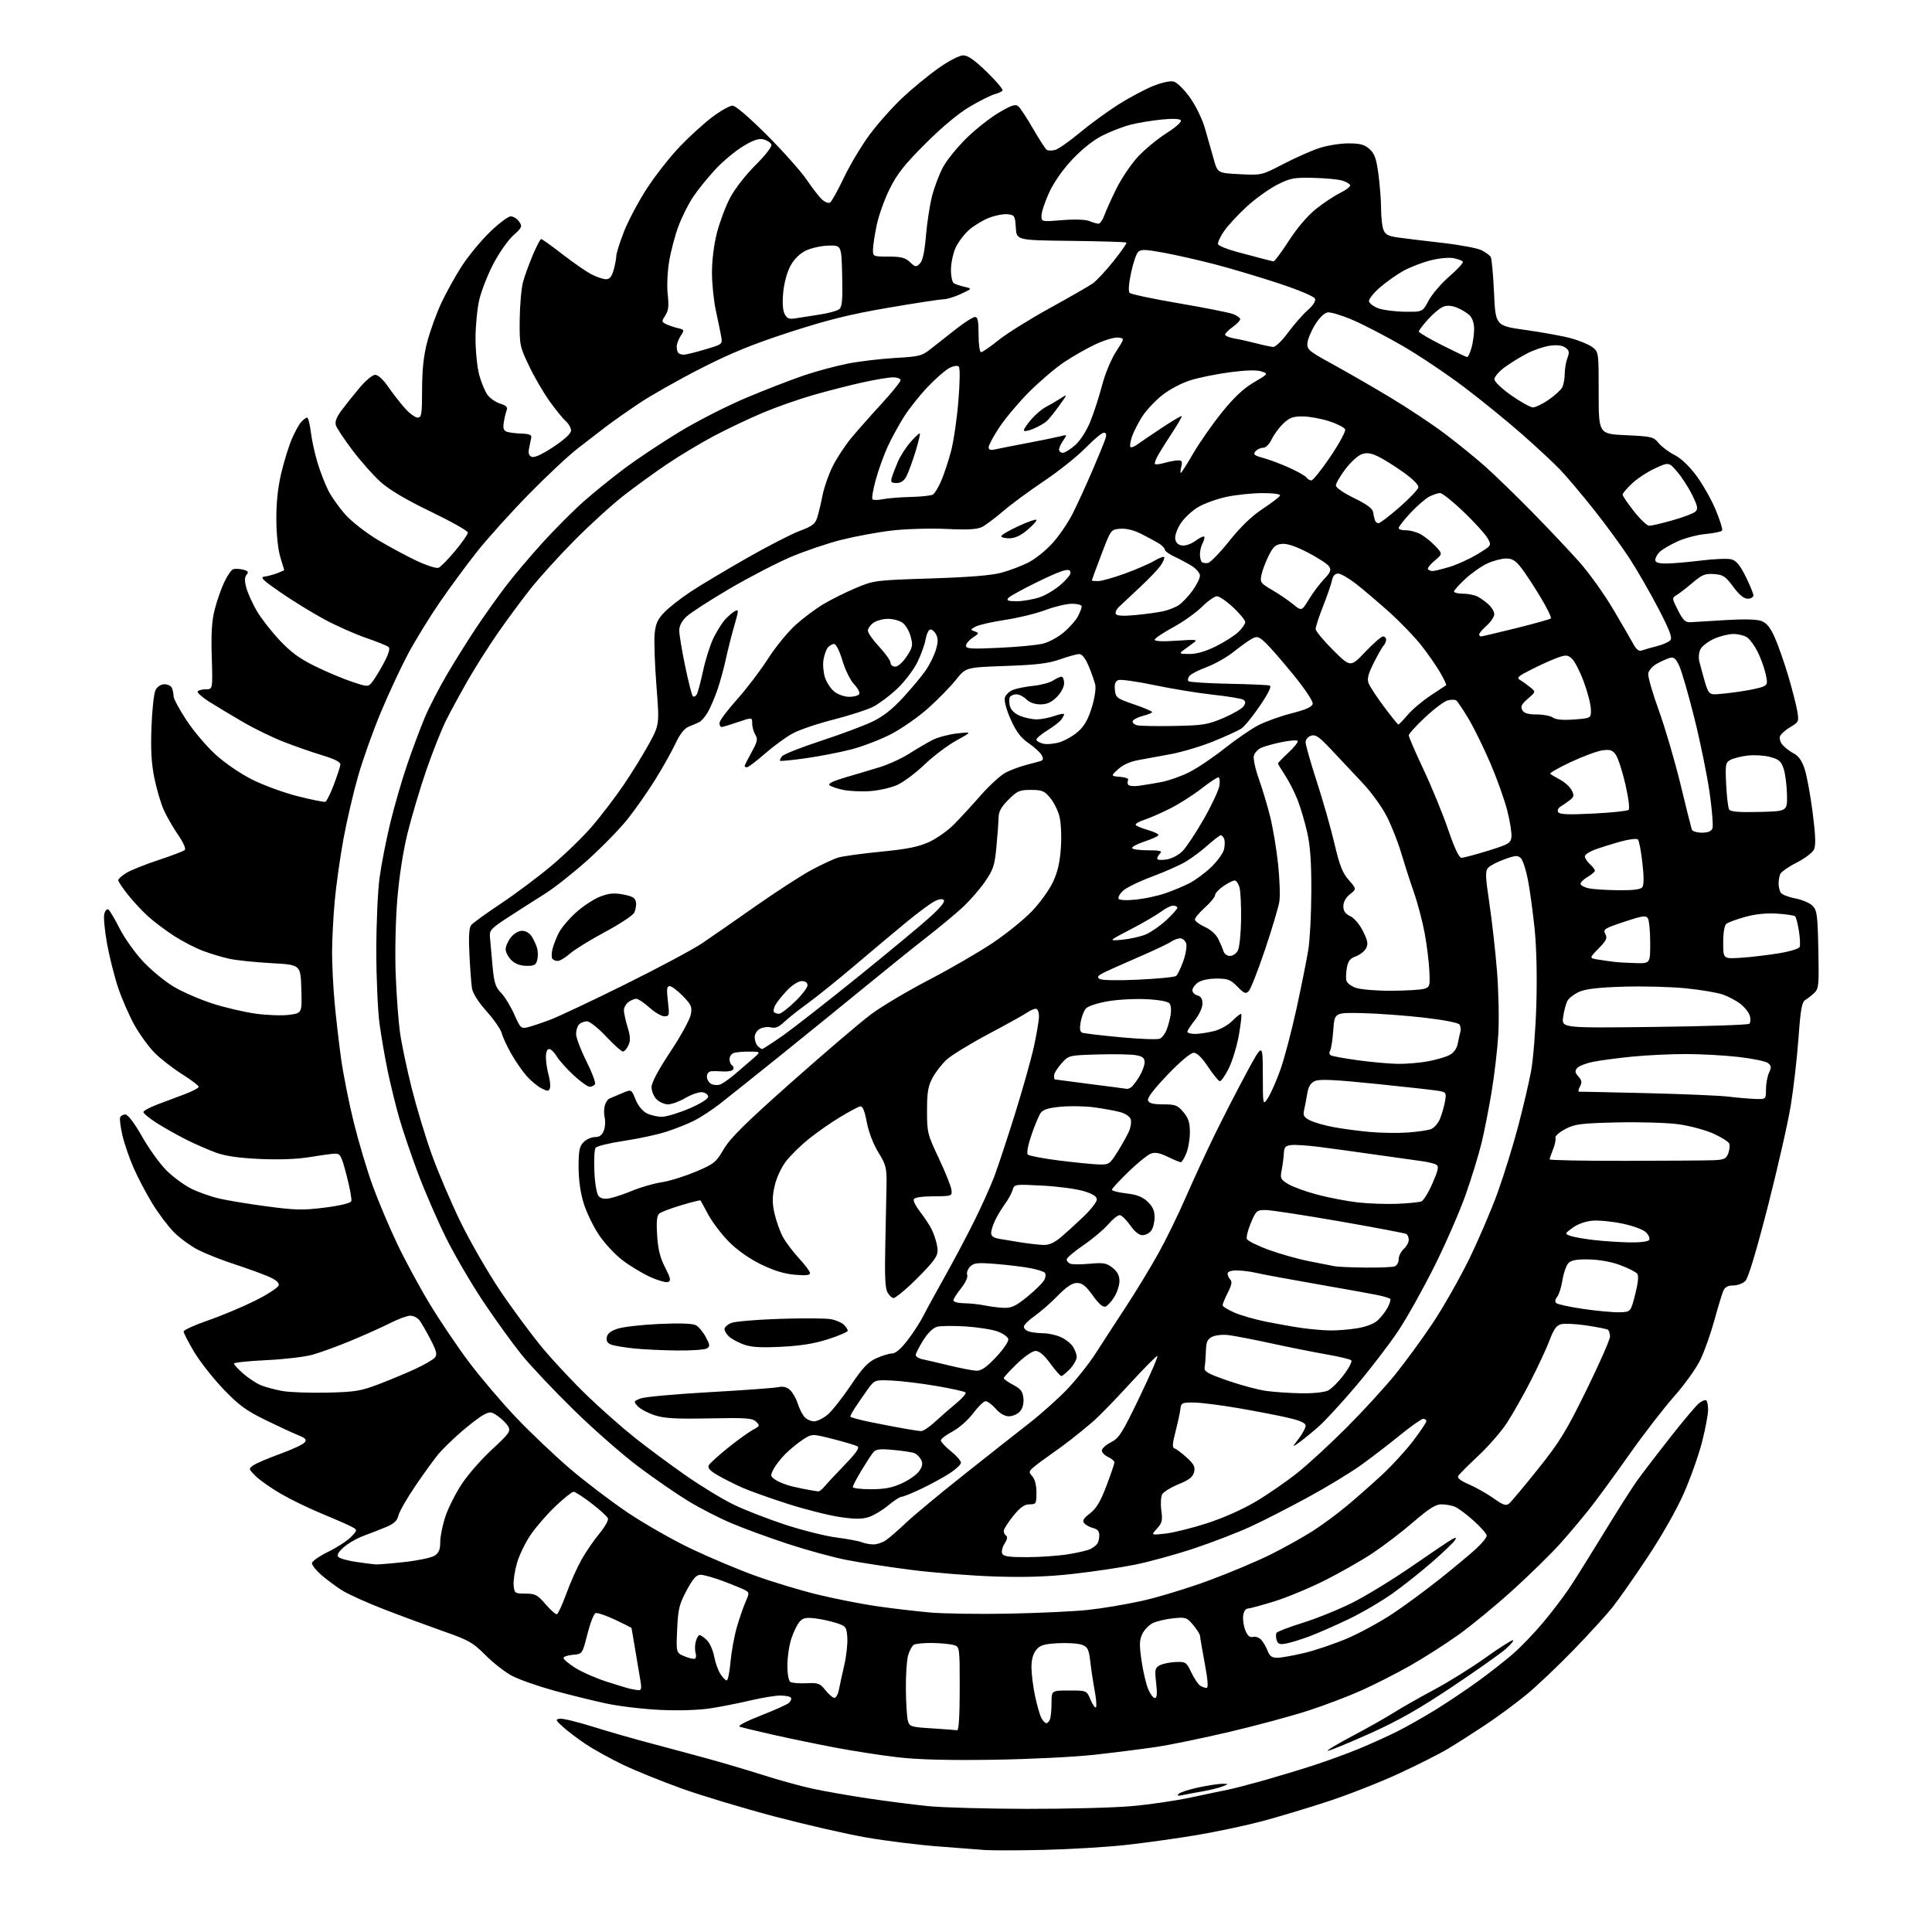 <?xml version="1.0" encoding="UTF-8" standalone="no"?>
<svg 
  version="1.1" 
  xmlns="http://www.w3.org/2000/svg" 
  xmlns:xlink="http://www.w3.org/1999/xlink" 
  xmlns:svg="http://www.w3.org/2000/svg"
  xmlns:rdf="http://www.w3.org/1999/02/22-rdf-syntax-ns#"
  xmlns:cc="http://creativecommons.org/ns#"
  xmlns:dc="http://purl.org/dc/elements/1.1/"
  viewBox="0 0 768 768"
  width="768"
  height="768"
>
<style>svg {background-color: white; }</style>"
<path stroke="none" fill="black" fill-rule="evenodd" d="M415.00,735.36C404.82,735.59 394.25,735.62 391.50,735.41C388.75,735.21 380.20,734.55 372.50,733.95C364.80,733.35 352.20,731.78 344.50,730.45C336.80,729.13 320.35,725.36 307.94,722.09C295.54,718.81 278.89,713.80 270.94,710.95C263.00,708.10 252.45,703.82 247.50,701.44C242.55,699.06 235.94,695.40 232.82,693.31C229.69,691.21 225.64,688.15 223.82,686.50C220.82,683.79 220.70,683.47 222.54,683.21C223.66,683.05 229.51,684.46 235.54,686.35C241.57,688.24 251.90,691.21 258.50,692.95C265.10,694.70 275.45,697.48 281.50,699.14C287.55,700.80 297.45,703.74 303.50,705.67C309.55,707.61 318.32,710.01 323.00,711.03C327.68,712.04 337.57,713.78 345.00,714.89C352.43,716.00 363.15,717.38 368.83,717.95C374.52,718.53 392.15,719.02 408.02,719.05C423.90,719.08 442.65,718.60 449.69,717.98C456.74,717.37 467.45,715.80 473.50,714.50C479.55,713.20 486.07,711.84 488.00,711.46C489.93,711.09 496.23,709.46 502.00,707.84C507.77,706.21 516.77,703.50 522.00,701.80C527.23,700.11 535.33,697.16 540.00,695.24C544.67,693.33 551.61,690.19 555.42,688.28C559.22,686.37 566.20,682.41 570.92,679.49C575.64,676.56 583.12,671.54 587.54,668.33C591.96,665.12 598.16,660.27 601.31,657.54C604.46,654.82 609.88,649.19 613.35,645.04C616.83,640.89 621.48,634.80 623.69,631.50C625.91,628.20 632.11,618.30 637.48,609.50C642.84,600.70 648.85,591.25 650.83,588.50C652.80,585.75 658.66,578.10 663.84,571.50C669.03,564.90 674.21,558.75 675.35,557.83C676.50,556.91 677.79,556.37 678.22,556.64C678.65,556.90 679.00,558.61 679.00,560.43C679.00,562.25 677.93,567.96 676.61,573.12C675.30,578.28 672.05,587.45 669.40,593.50C666.54,600.02 660.65,610.40 654.94,619.00C649.64,626.98 643.37,635.94 641.00,638.91C638.63,641.89 631.70,649.48 625.60,655.79C619.49,662.09 611.12,670.04 607.00,673.46C602.88,676.88 595.45,682.37 590.50,685.65C585.55,688.94 578.80,693.25 575.50,695.22C572.20,697.20 563.43,701.62 556.00,705.05C548.58,708.48 535.98,713.43 528.00,716.05C520.03,718.67 508.28,722.20 501.90,723.91C495.52,725.61 483.82,728.11 475.90,729.44C467.98,730.78 455.20,732.56 447.50,733.41C439.80,734.25 425.18,735.12 415.00,735.36zM470.00,713.60C468.21,713.99 467.80,713.83 468.56,713.06C469.15,712.46 472.75,711.31 476.56,710.50C480.38,709.70 484.62,709.06 486.00,709.08C488.50,709.13 488.50,709.13 486.00,710.13C484.62,710.69 481.02,711.57 478.00,712.10C474.98,712.62 471.38,713.30 470.00,713.60zM394.50,699.53C376.31,699.79 364.90,699.49 356.50,698.50C349.90,697.73 338.65,695.97 331.50,694.60C324.35,693.24 313.32,690.95 307.00,689.52C300.68,688.09 294.82,686.67 294.00,686.37C293.14,686.06 296.68,684.19 302.28,682.01C307.66,679.91 312.71,677.65 313.52,676.99C314.32,676.32 314.73,675.37 314.43,674.89C314.13,674.40 312.22,674.00 310.19,674.01C308.16,674.01 302.90,674.87 298.50,675.91C294.10,676.96 287.02,678.36 282.76,679.04C277.99,679.80 270.32,680.06 262.76,679.73C256.02,679.44 246.22,678.28 241.00,677.17C235.78,676.06 226.32,673.72 220.00,671.98C213.68,670.23 206.25,667.61 203.50,666.15C200.75,664.69 196.02,661.00 192.98,657.94C188.01,652.94 186.33,651.99 176.47,648.53C170.44,646.41 159.86,642.51 152.97,639.85C146.08,637.20 138.41,633.74 135.93,632.17C133.46,630.60 129.76,627.85 127.72,626.06C125.67,624.26 124.00,622.17 124.00,621.41C124.00,620.64 126.90,618.61 130.43,616.88C133.97,615.16 138.07,612.49 139.54,610.95C142.22,608.16 142.22,608.16 139.36,606.70C137.79,605.89 132.46,603.56 127.52,601.53C122.58,599.49 115.38,595.98 111.52,593.73C107.66,591.48 103.20,588.34 101.61,586.76C98.76,583.92 98.75,583.86 100.75,582.46C101.87,581.68 106.62,579.65 111.33,577.95C116.03,576.25 120.41,574.21 121.06,573.43C122.03,572.26 121.55,571.72 118.37,570.44C116.24,569.58 110.37,566.85 105.33,564.38C97.75,560.67 94.87,558.54 88.72,552.10C84.62,547.81 79.41,541.17 77.14,537.34C74.86,533.52 73.00,529.90 73.00,529.30C73.00,528.71 77.37,526.72 82.72,524.87C88.07,523.03 96.50,519.49 101.47,517.01C106.46,514.52 110.63,511.78 110.80,510.89C111.00,509.80 109.56,508.64 106.30,507.27C103.66,506.16 97.67,504.00 93.00,502.48C88.33,500.96 82.03,498.48 79.00,496.97C75.97,495.45 71.56,492.25 69.18,489.86C66.81,487.46 62.90,482.28 60.51,478.34C58.11,474.40 54.77,468.04 53.09,464.21C51.41,460.37 49.42,454.60 48.67,451.37C47.93,448.14 47.51,444.94 47.74,444.25C47.97,443.56 48.92,443.01 49.83,443.03C50.87,443.05 53.38,446.36 56.46,451.78C59.19,456.58 63.51,462.60 66.08,465.17C68.64,467.73 73.04,471.00 75.86,472.43C78.68,473.86 83.80,475.67 87.24,476.46C90.68,477.25 99.28,478.66 106.35,479.59C117.50,481.07 120.51,481.13 129.18,480.03C135.29,479.25 139.35,478.26 139.64,477.49C139.91,476.79 139.08,472.23 137.81,467.36C135.65,459.14 135.30,458.51 132.99,458.61C131.62,458.67 127.12,459.29 123.00,459.98C118.32,460.77 110.99,461.05 103.50,460.72C95.23,460.36 89.79,459.59 86.00,458.24C82.97,457.16 77.57,454.80 74.00,453.00C70.42,451.20 65.14,448.22 62.25,446.38C59.36,444.53 57.00,442.60 57.00,442.08C57.00,441.57 59.48,440.21 62.50,439.07C65.53,437.93 70.47,436.07 73.50,434.93C76.53,433.79 79.00,432.48 79.00,432.02C79.00,431.56 76.02,429.30 72.39,427.00C68.75,424.71 63.86,420.92 61.53,418.58C59.20,416.25 55.56,411.26 53.45,407.49C51.35,403.71 48.41,397.00 46.94,392.56C45.46,388.13 43.49,380.28 42.55,375.12C41.62,369.95 41.12,364.65 41.45,363.32C41.79,362.00 42.51,361.20 43.05,361.53C43.60,361.87 45.61,365.24 47.51,369.02C49.42,372.81 53.63,378.73 56.87,382.20C60.11,385.66 65.63,390.20 69.13,392.27C72.63,394.35 79.55,397.35 84.51,398.94C89.47,400.54 97.21,402.34 101.71,402.96C106.22,403.58 112.19,403.78 114.99,403.41C120.07,402.73 120.07,402.73 119.78,393.12C119.50,383.50 119.50,383.50 107.91,382.87C101.54,382.52 94.07,381.75 91.32,381.16C88.56,380.57 83.81,379.15 80.76,378.01C77.71,376.87 72.50,374.19 69.20,372.05C65.89,369.91 61.27,366.44 58.93,364.33C56.59,362.22 52.95,358.32 50.84,355.66C48.73,353.00 47.00,350.40 47.00,349.90C47.00,349.39 48.46,348.08 50.25,346.99C52.04,345.90 57.77,343.60 63.00,341.88C68.22,340.16 72.92,338.37 73.43,337.90C73.99,337.38 72.90,334.92 70.73,331.77C68.74,328.87 66.18,324.41 65.05,321.85C63.92,319.30 62.27,313.68 61.38,309.36C60.19,303.61 59.87,298.16 60.21,289.00C60.46,282.06 61.19,275.50 61.86,274.25C62.59,272.89 64.01,272.00 65.43,272.00C66.73,272.00 68.06,272.71 68.39,273.58C68.73,274.45 69.00,275.91 69.01,276.83C69.01,277.75 71.28,281.97 74.06,286.21C76.83,290.45 82.01,296.58 85.57,299.84C89.34,303.29 95.46,307.49 100.27,309.91C104.79,312.18 112.98,315.17 118.45,316.54C123.92,317.91 128.81,318.90 129.32,318.73C129.83,318.56 131.35,315.51 132.69,311.96C134.03,308.41 135.21,304.82 135.31,304.00C135.44,302.95 133.25,301.81 128.00,300.21C123.88,298.96 116.94,296.53 112.58,294.82C108.22,293.11 101.02,289.60 96.58,287.01C92.14,284.42 86.15,280.83 83.27,279.02C80.40,277.21 78.29,275.34 78.58,274.87C78.88,274.39 80.35,274.00 81.85,274.00C84.57,274.00 84.57,274.00 84.18,261.21C83.88,251.76 84.19,246.82 85.35,242.28C86.21,238.91 87.91,234.05 89.11,231.48C90.32,228.92 91.91,226.59 92.65,226.30C93.40,226.02 95.17,226.08 96.59,226.43C98.65,226.95 98.94,227.36 98.03,228.46C97.19,229.47 97.17,230.89 97.93,233.67C98.51,235.78 100.34,239.85 101.99,242.71C103.64,245.58 107.71,250.82 111.03,254.37C115.60,259.26 119.04,261.79 125.28,264.85C129.80,267.07 136.40,269.84 139.94,271.02C146.38,273.15 146.38,273.15 148.17,270.82C149.15,269.55 151.20,266.15 152.72,263.29C154.49,259.95 155.12,257.76 154.49,257.20C153.94,256.71 149.90,255.08 145.50,253.57C141.10,252.06 133.68,248.76 129.00,246.24C124.33,243.73 116.52,238.93 111.66,235.59C104.38,230.57 103.23,229.45 105.16,229.20C106.45,229.04 108.74,228.42 110.25,227.83C111.76,227.24 113.00,226.70 112.99,226.63C112.98,226.56 112.29,224.25 111.44,221.50C110.52,218.50 109.89,212.50 109.85,206.50C109.82,199.75 110.46,193.73 111.82,188.00C112.94,183.32 114.82,177.25 116.00,174.50C117.18,171.75 118.86,168.71 119.73,167.75C120.60,166.79 121.66,166.00 122.08,166.00C122.51,166.00 123.17,168.59 123.56,171.75C123.94,174.91 125.15,180.43 126.24,184.00C127.33,187.57 129.26,192.55 130.53,195.05C131.79,197.54 134.86,201.85 137.35,204.62C139.84,207.39 145.61,211.89 150.19,214.62C154.76,217.36 161.72,221.10 165.65,222.94C169.58,224.78 173.48,226.03 174.31,225.71C175.14,225.39 178.11,222.38 180.91,219.01C183.71,215.65 186.00,212.36 185.99,211.70C185.99,211.04 179.35,207.30 171.24,203.39C161.26,198.57 154.81,194.75 151.26,191.56C148.39,188.96 143.36,183.30 140.10,178.97C136.83,174.64 133.88,170.18 133.52,169.06C133.08,167.68 133.77,165.82 135.66,163.27C137.20,161.19 140.43,157.14 142.85,154.25C145.32,151.30 148.08,149.00 149.14,149.00C150.28,149.00 152.34,150.88 154.27,153.69C156.05,156.27 159.01,160.10 160.87,162.19C162.72,164.29 165.03,166.00 166.00,166.00C167.58,166.00 167.77,164.82 167.79,154.75C167.81,146.71 168.40,141.31 169.86,135.80C170.98,131.57 173.44,124.75 175.34,120.64C177.24,116.54 180.92,109.88 183.53,105.84C186.14,101.80 191.18,95.69 194.73,92.25C198.28,88.81 202.02,86.00 203.04,86.00C204.05,86.00 205.54,86.94 206.35,88.09C207.71,90.03 207.54,90.42 204.00,93.62C201.91,95.51 198.36,100.58 196.12,104.89C193.87,109.20 191.36,115.60 190.53,119.11C189.71,122.63 189.03,129.55 189.03,134.50C189.03,139.45 189.68,145.96 190.48,148.97C191.28,151.97 192.77,155.57 193.80,156.97C194.82,158.36 197.10,159.93 198.86,160.46C201.14,161.15 201.88,161.86 201.44,162.96C201.10,163.81 200.59,165.95 200.29,167.73C199.88,170.14 200.16,171.12 201.37,171.59C202.26,171.93 204.91,172.28 207.25,172.36C210.38,172.46 211.42,172.88 211.19,173.94C211.02,174.73 210.62,176.63 210.32,178.17C209.91,180.21 210.21,181.14 211.42,181.61C212.48,182.01 215.59,180.57 220.04,177.61C224.45,174.68 227.00,172.31 227.00,171.15C227.00,170.14 226.05,168.45 224.88,167.40C223.72,166.36 220.80,162.76 218.41,159.41C216.01,156.06 212.35,149.76 210.28,145.41C206.62,137.75 206.50,137.17 206.59,127.00C206.65,121.22 207.25,114.47 207.94,112.00C208.63,109.53 210.39,104.69 211.85,101.26C213.31,97.83 214.78,95.02 215.12,95.01C215.46,95.00 219.28,97.75 223.62,101.10C227.95,104.46 233.17,108.06 235.21,109.10C237.25,110.15 239.82,111.00 240.91,111.00C242.36,111.00 243.19,109.98 243.95,107.25C244.52,105.19 244.99,102.70 244.99,101.72C245.00,100.74 246.34,96.46 247.98,92.22C249.62,87.97 253.71,80.24 257.08,75.04C260.44,69.84 266.41,62.24 270.35,58.15C274.28,54.06 280.14,48.75 283.36,46.36C286.58,43.96 290.11,42.00 291.20,42.00C292.39,42.00 297.83,46.66 304.91,53.75C311.37,60.21 318.47,68.20 320.70,71.50C322.93,74.80 325.68,78.33 326.82,79.35C327.95,80.36 329.37,80.89 329.97,80.52C330.58,80.14 333.07,75.66 335.50,70.56C337.93,65.45 342.56,57.73 345.79,53.39C349.02,49.05 354.88,42.49 358.80,38.80C362.72,35.12 369.17,29.83 373.12,27.05C377.30,24.12 381.40,22.00 382.91,22.01C384.75,22.01 387.47,23.92 392.26,28.58C395.98,32.20 398.79,35.52 398.52,35.97C398.24,36.41 396.88,37.07 395.48,37.42C394.08,37.77 389.69,39.95 385.72,42.28C381.09,44.99 374.73,50.26 367.97,57.00C359.62,65.32 356.66,69.06 353.70,75.00C351.64,79.12 349.30,85.65 348.50,89.50C347.69,93.35 347.03,97.74 347.02,99.25C347.00,101.96 347.10,102.00 353.19,102.00C358.18,102.00 359.82,102.42 361.71,104.19C363.86,106.22 364.17,106.26 365.66,104.77C366.79,103.64 367.53,100.24 368.08,93.70C368.52,88.51 369.62,81.39 370.52,77.88C371.43,74.37 373.37,69.25 374.83,66.50C376.30,63.75 380.48,58.58 384.12,55.00C387.76,51.42 393.58,46.82 397.05,44.78C402.03,41.84 403.66,41.30 404.76,42.22C405.54,42.86 408.19,46.89 410.67,51.18C413.14,55.47 415.60,59.26 416.14,59.59C416.68,59.92 418.14,59.93 419.39,59.62C420.64,59.30 425.06,56.22 429.21,52.77C433.36,49.32 440.27,44.28 444.55,41.56C448.84,38.85 455.02,35.55 458.28,34.23C461.81,32.81 465.16,32.07 466.55,32.42C467.87,32.75 470.70,35.52 472.99,38.72C475.30,41.95 477.90,47.26 478.97,50.96C480.02,54.56 481.58,60.04 482.44,63.15C484.00,68.79 484.00,68.79 492.75,69.24C501.50,69.68 501.50,69.68 510.00,65.27C514.67,62.84 521.07,59.99 524.22,58.93C527.36,57.87 532.63,57.00 535.91,57.00C540.70,57.00 542.39,57.45 544.40,59.25C546.43,61.07 547.11,63.00 547.96,69.32C548.53,73.62 549.00,79.78 549.00,83.01C549.00,86.23 549.41,89.96 549.92,91.29C550.65,93.22 551.81,93.85 555.67,94.40C558.33,94.78 566.25,95.74 573.29,96.54C580.32,97.34 587.38,98.66 588.97,99.49C590.57,100.31 592.19,101.50 592.59,102.14C592.98,102.77 593.57,109.19 593.90,116.40C594.50,129.50 594.50,129.50 606.50,131.18C613.10,132.10 621.20,133.58 624.50,134.47C627.80,135.37 631.62,136.95 633.00,138.00C635.49,139.89 635.50,139.98 635.50,156.20C635.50,172.50 635.50,172.50 646.35,173.00C656.57,173.47 657.32,173.65 659.35,176.14C660.53,177.58 663.35,179.70 665.62,180.84C668.19,182.13 671.46,185.23 674.33,189.09C676.86,192.50 680.32,198.61 682.01,202.67C683.70,206.73 684.85,210.43 684.57,210.89C684.29,211.34 681.37,211.96 678.09,212.26C674.80,212.56 669.72,213.90 666.79,215.24C663.86,216.58 660.69,218.46 659.73,219.41C658.78,220.36 658.00,221.79 658.00,222.57C658.00,223.58 659.24,224.00 662.25,224.01C664.59,224.01 670.78,223.49 676.01,222.84C681.25,222.19 686.72,221.96 688.18,222.33C690.17,222.83 691.62,224.55 693.92,229.16C695.61,232.55 697.00,235.92 697.00,236.66C697.00,237.40 695.99,238.00 694.75,238.00C693.22,238.00 691.37,236.47 688.99,233.25C685.91,229.09 684.97,228.46 681.36,228.20C677.82,227.94 676.61,228.43 672.76,231.70C670.30,233.79 667.43,236.00 666.40,236.60C664.59,237.67 664.61,237.88 667.02,242.60C669.07,246.61 669.98,247.47 672.01,247.34C673.38,247.26 679.67,246.88 686.00,246.49C693.59,246.04 698.45,246.17 700.30,246.89C702.31,247.68 703.80,249.56 705.55,253.52C706.89,256.56 709.29,263.42 710.88,268.77C712.46,274.12 714.07,280.41 714.46,282.73C715.14,286.80 715.03,287.05 711.67,289.03C709.75,290.16 707.90,291.81 707.57,292.69C707.23,293.58 707.74,295.16 708.72,296.25C709.70,297.32 711.69,298.83 713.16,299.58C714.97,300.52 716.33,302.50 717.39,305.73C718.25,308.35 719.67,316.10 720.55,322.94C721.70,331.87 721.86,336.02 721.11,337.65C720.54,338.91 717.41,341.28 714.16,342.92C710.91,344.56 707.97,346.64 707.63,347.53C707.28,348.43 707.01,350.14 707.02,351.33C707.02,352.52 707.42,354.11 707.89,354.86C708.36,355.60 710.94,356.62 713.61,357.12C716.28,357.62 719.38,358.93 720.49,360.04C722.30,361.85 722.53,363.59 722.82,377.46C723.11,391.55 722.98,393.02 721.23,394.68C720.18,395.68 718.57,396.95 717.64,397.50C716.27,398.31 715.76,401.15 714.94,412.50C714.39,420.20 713.03,432.12 711.93,439.00C710.84,445.88 706.71,464.08 702.77,479.45C698.15,497.46 694.97,508.03 693.80,509.20C692.81,510.19 690.64,511.00 688.98,511.00C686.79,511.00 685.69,511.62 685.00,513.25C684.48,514.49 682.89,519.73 681.47,524.90C680.05,530.06 677.59,537.04 675.99,540.40C674.39,543.77 669.74,550.30 665.57,555.00C661.43,559.67 653.43,570.02 647.81,578.00C642.18,585.98 635.11,595.65 632.09,599.50C629.06,603.35 623.65,609.78 620.05,613.79C616.45,617.79 608.00,626.06 601.27,632.16C594.55,638.25 584.82,646.26 579.65,649.94C574.49,653.62 565.82,659.15 560.38,662.22C554.95,665.29 546.35,669.66 541.28,671.94C536.20,674.22 526.75,677.82 520.28,679.93C513.80,682.05 499.73,685.85 489.00,688.38C478.27,690.91 465.00,693.65 459.50,694.46C454.00,695.27 442.98,696.66 435.00,697.55C426.96,698.44 408.91,699.32 394.50,699.53zM527.81,695.98C527.09,695.97 531.45,693.35 537.50,690.14C543.55,686.94 550.98,682.75 554.00,680.83C557.02,678.91 564.23,674.82 570.00,671.73C575.77,668.65 584.94,662.95 590.37,659.06C595.80,655.18 600.75,652.01 601.37,652.01C601.99,652.02 600.70,653.60 598.50,655.53C596.30,657.45 586.62,664.28 577.00,670.71C563.89,679.46 555.69,684.10 544.31,689.20C535.96,692.94 528.54,695.99 527.81,695.98zM380.50,687.81C381.13,687.93 381.50,681.89 381.50,671.29C381.50,654.59 381.50,654.59 379.00,653.89C377.62,653.51 373.80,653.16 370.50,653.11C367.20,653.07 363.93,653.39 363.23,653.84C362.53,654.28 361.52,656.18 360.98,658.06C360.44,659.95 360.04,665.99 360.10,671.49C360.15,677.00 360.51,682.62 360.89,684.00C361.55,686.37 362.05,686.53 370.54,687.06C375.47,687.37 379.95,687.71 380.50,687.81zM415.93,685.00C416.40,685.00 417.06,684.29 417.39,683.42C417.73,682.55 418.00,679.62 418.00,676.92C418.00,672.00 418.00,672.00 424.99,672.00C431.97,672.00 431.97,672.00 433.50,675.65C434.34,677.66 435.31,679.03 435.65,678.68C435.99,678.34 435.78,675.46 435.19,672.28C434.59,669.10 433.80,663.88 433.43,660.68C432.84,655.61 432.41,654.72 430.13,653.84C428.68,653.29 424.41,653.00 420.63,653.20C414.91,653.52 413.44,653.97 411.88,655.90C410.64,657.44 410.01,659.79 410.02,662.86C410.03,665.41 410.67,670.51 411.45,674.20C412.23,677.88 413.37,681.82 413.97,682.95C414.58,684.08 415.46,685.00 415.93,685.00zM331.67,674.94C332.31,674.98 333.12,673.54 333.47,671.75C333.81,669.96 334.77,665.54 335.61,661.92C336.45,658.30 336.99,653.35 336.82,650.92C336.52,646.74 336.28,646.43 332.50,645.18C330.30,644.46 326.48,643.62 324.00,643.32C320.42,642.89 319.16,643.16 317.85,644.64C316.95,645.66 315.49,648.65 314.60,651.28C313.72,653.92 313.00,658.73 313.00,661.98C313.00,665.45 313.49,668.18 314.19,668.61C314.84,669.02 317.70,669.24 320.55,669.11C325.26,668.89 325.96,669.15 328.12,671.88C329.43,673.53 331.03,674.91 331.67,674.94zM459.08,675.00C459.93,675.00 460.07,673.34 459.59,669.06C458.98,663.68 459.11,663.01 461.02,661.99C462.17,661.37 465.00,660.78 467.31,660.68C471.33,660.51 471.59,660.68 473.58,664.84C474.73,667.22 476.30,669.58 477.08,670.07C477.86,670.57 479.00,670.98 479.61,670.98C480.38,671.00 480.17,667.99 478.91,661.25C477.91,655.89 477.07,650.97 477.04,650.33C477.02,649.68 475.79,647.71 474.31,645.96C471.76,642.93 471.34,642.79 466.36,643.30C463.46,643.60 459.84,644.45 458.31,645.18C456.77,645.92 454.88,647.86 454.09,649.50C452.92,651.95 452.86,653.84 453.78,660.15C454.40,664.37 455.57,669.44 456.40,671.41C457.22,673.39 458.43,675.00 459.08,675.00zM253.86,671.88C254.85,671.97 255.07,671.11 254.69,668.75C254.40,666.96 253.47,661.45 252.63,656.50C251.79,651.55 251.08,647.36 251.05,647.20C251.02,647.03 248.08,645.53 244.51,643.86C240.95,642.19 237.46,641.01 236.76,641.24C236.07,641.47 234.60,645.22 233.50,649.58C231.50,657.50 231.50,657.50 227.75,657.81C225.69,657.98 224.00,658.55 224.00,659.08C224.00,659.61 226.09,661.37 228.64,662.99C231.19,664.60 236.70,667.04 240.89,668.40C245.08,669.76 249.40,671.07 250.50,671.32C251.60,671.57 253.11,671.82 253.86,671.88zM288.89,668.00C289.35,668.00 290.03,664.68 290.39,660.62C290.76,656.55 291.89,650.37 292.90,646.87C293.91,643.36 295.47,638.83 296.37,636.78C297.91,633.27 297.90,633.02 296.17,632.09C295.16,631.55 291.28,629.96 287.55,628.55C283.82,627.15 279.75,626.00 278.52,626.00C276.79,626.00 275.51,627.44 272.93,632.25C269.99,637.75 269.54,639.61 269.18,647.75C268.76,657.00 268.76,657.00 272.12,658.41C273.97,659.19 275.84,659.60 276.28,659.33C276.72,659.05 276.82,658.01 276.50,657.00C276.18,655.99 276.21,654.01 276.57,652.59C276.92,651.16 277.62,650.00 278.11,650.00C278.60,650.00 279.92,650.92 281.04,652.04C282.16,653.16 283.45,656.07 283.90,658.51C284.36,660.95 285.48,664.08 286.39,665.47C287.30,666.86 288.42,668.00 288.89,668.00zM507.73,658.99C509.25,658.99 514.16,658.11 518.64,657.04C523.11,655.96 530.83,653.33 535.80,651.19C540.76,649.05 548.77,644.68 553.58,641.47C558.40,638.27 566.87,632.04 572.40,627.63C577.93,623.23 584.37,617.85 586.73,615.69C589.08,613.52 591.00,611.17 591.00,610.47C591.00,609.76 588.64,607.07 585.76,604.48C582.89,601.89 579.48,599.37 578.20,598.89C576.92,598.40 574.54,598.00 572.92,598.00C570.69,598.00 567.93,599.75 561.78,605.07C557.28,608.96 549.97,614.54 545.55,617.47C541.12,620.39 532.55,625.27 526.50,628.30C520.45,631.33 511.45,635.06 506.50,636.59C501.55,638.12 496.82,639.40 496.00,639.44C495.11,639.47 494.37,640.67 494.17,642.36C493.99,643.93 494.40,646.55 495.08,648.18C495.95,650.29 496.83,651.02 498.10,650.69C499.08,650.43 500.56,650.96 501.37,651.86C502.19,652.76 503.33,654.74 503.91,656.25C504.70,658.34 505.62,659.00 507.73,658.99zM511.31,653.32C508.71,653.81 508.00,653.56 507.49,651.97C507.15,650.90 507.13,649.60 507.45,649.08C507.77,648.57 512.48,646.76 517.93,645.07C523.37,643.38 532.26,639.78 537.66,637.07C543.07,634.35 553.75,627.81 561.39,622.53C569.03,617.24 576.16,612.45 577.24,611.87C578.84,611.02 579.04,611.09 578.35,612.27C577.88,613.07 573.98,616.82 569.67,620.61C565.36,624.40 558.22,630.09 553.80,633.25C549.38,636.42 541.43,641.08 536.13,643.62C530.83,646.16 523.80,649.24 520.50,650.48C517.20,651.71 513.06,652.99 511.31,653.32zM221.37,641.67C221.85,641.53 223.52,637.90 225.09,633.59C226.66,629.28 229.36,623.22 231.08,620.13C232.81,617.03 236.01,612.35 238.20,609.71C240.39,607.08 241.95,604.32 241.67,603.58C241.38,602.84 238.45,600.16 235.15,597.62C231.85,595.08 228.63,593.00 228.00,593.00C227.37,593.00 224.13,595.59 220.81,598.75C217.48,601.91 213.05,607.01 210.96,610.08C208.86,613.15 206.41,618.21 205.51,621.31C204.61,624.42 204.01,628.42 204.19,630.21C204.49,633.34 204.67,633.47 208.88,633.48C212.77,633.50 213.66,633.96 216.88,637.71C218.87,640.03 220.89,641.81 221.37,641.67zM401.00,641.45C412.82,641.22 427.00,640.56 432.50,639.97C438.00,639.39 447.68,637.76 454.00,636.36C460.32,634.96 472.25,631.32 480.50,628.28C488.75,625.23 499.90,620.54 505.27,617.85C510.64,615.16 518.14,610.97 521.93,608.54C525.72,606.11 531.90,601.54 535.66,598.38C539.42,595.23 545.65,589.72 549.50,586.16C553.35,582.59 558.86,576.56 561.75,572.77C564.64,568.97 567.00,565.45 567.00,564.93C567.00,564.42 566.44,564.00 565.75,564.00C565.06,564.01 560.90,566.94 556.50,570.52C552.10,574.11 545.12,579.46 541.00,582.42C536.88,585.38 527.42,591.12 520.00,595.16C512.58,599.21 502.33,604.45 497.23,606.81C492.13,609.17 482.00,613.07 474.73,615.50C467.45,617.92 456.91,620.82 451.30,621.96C445.69,623.09 434.67,624.74 426.80,625.62C416.55,626.77 407.69,627.07 395.50,626.68C386.15,626.38 371.19,625.20 362.26,624.06C353.32,622.92 341.62,621.12 336.26,620.05C330.89,618.99 320.43,616.11 313.00,613.66C305.57,611.21 295.56,607.54 290.75,605.50C285.94,603.47 278.29,599.55 273.75,596.79C269.21,594.04 260.32,587.92 254.00,583.19C247.68,578.47 236.04,568.28 228.15,560.55C220.25,552.82 210.88,542.90 207.33,538.50C203.78,534.10 196.96,524.65 192.17,517.50C187.39,510.35 180.68,498.87 177.28,492.00C173.87,485.12 168.85,473.57 166.13,466.32C163.41,459.06 160.05,449.16 158.67,444.32C157.29,439.47 155.26,431.23 154.17,426.00C153.07,420.77 151.59,412.23 150.88,407.00C150.17,401.77 149.59,388.73 149.59,378.00C149.59,367.27 150.16,354.23 150.87,349.00C151.57,343.77 153.49,333.94 155.14,327.14C156.78,320.34 159.85,309.76 161.96,303.64C164.07,297.51 167.17,289.23 168.85,285.24C170.52,281.25 174.47,273.60 177.61,268.24C180.75,262.88 186.03,254.45 189.33,249.50C192.64,244.55 197.92,237.12 201.07,233.00C204.22,228.88 210.78,221.11 215.65,215.75C220.52,210.39 227.88,203.01 232.00,199.36C236.12,195.71 243.55,189.71 248.50,186.02C253.45,182.34 263.16,175.88 270.09,171.67C277.01,167.46 288.93,161.38 296.59,158.15C304.24,154.93 314.65,150.90 319.71,149.19C324.78,147.49 332.65,145.37 337.21,144.50C341.77,143.62 350.17,142.63 355.88,142.29C365.70,141.72 366.48,141.51 370.38,138.39C372.65,136.58 377.13,133.05 380.35,130.55C383.57,128.05 386.83,126.00 387.60,126.00C388.67,126.00 389.00,127.66 389.00,133.00C389.00,136.98 389.43,140.00 389.99,140.00C390.54,140.00 393.66,137.85 396.91,135.23C400.17,132.60 409.29,126.90 417.17,122.56C425.05,118.22 432.75,113.80 434.28,112.75C435.80,111.69 439.56,107.68 442.62,103.84C445.69,100.00 448.00,96.67 447.76,96.43C447.53,96.19 437.60,95.89 425.71,95.75C404.09,95.50 404.09,95.50 403.80,90.50C403.52,85.81 403.32,85.48 400.60,85.17C399.01,84.99 395.70,85.61 393.25,86.54C390.80,87.48 387.19,89.65 385.24,91.36C383.28,93.08 380.87,96.29 379.86,98.49C378.86,100.70 378.03,104.61 378.02,107.19C378.01,109.77 378.52,112.21 379.16,112.60C379.80,113.00 381.71,113.63 383.41,114.02C386.50,114.72 386.50,114.72 382.00,116.84C379.52,118.00 376.38,118.97 375.00,118.98C373.62,119.00 363.73,120.51 353.00,122.35C337.88,124.94 329.12,127.11 314.00,132.01C299.20,136.81 290.65,140.30 278.50,146.50C269.70,150.99 258.68,157.23 254.00,160.37C249.32,163.51 243.47,167.63 241.00,169.51C238.53,171.40 233.44,175.32 229.70,178.22C225.95,181.12 217.17,189.35 210.17,196.50C203.17,203.65 194.04,213.78 189.87,219.00C185.71,224.22 178.91,233.45 174.76,239.50C170.61,245.55 164.95,254.78 162.17,260.00C159.39,265.23 154.59,275.52 151.50,282.88C148.41,290.24 144.32,301.68 142.41,308.30C140.51,314.92 137.87,326.22 136.54,333.42C135.22,340.61 133.66,351.68 133.07,358.00C132.49,364.32 132.01,373.55 132.00,378.50C132.00,383.45 132.45,392.45 133.01,398.50C133.56,404.55 134.73,414.68 135.61,421.00C136.50,427.32 138.79,438.80 140.71,446.50C142.63,454.20 146.00,465.45 148.20,471.50C150.41,477.55 154.78,487.90 157.93,494.50C161.07,501.10 166.92,511.90 170.92,518.50C174.92,525.10 181.91,535.45 186.46,541.50C191.00,547.55 199.40,557.42 205.11,563.43C210.83,569.44 220.45,578.59 226.50,583.77C232.55,588.95 242.90,596.82 249.50,601.26C256.10,605.70 267.42,612.16 274.66,615.61C281.90,619.06 293.38,623.90 300.16,626.35C306.95,628.81 318.12,632.19 325.00,633.86C331.88,635.53 342.45,637.62 348.50,638.49C354.55,639.37 364.00,640.48 369.50,640.97C375.00,641.47 389.18,641.68 401.00,641.45zM149.29,621.88C150.27,621.95 155.45,621.52 160.79,620.93C166.13,620.34 171.51,619.21 172.75,618.41C174.47,617.30 175.00,616.00 175.00,612.95C175.00,610.74 175.94,606.14 177.09,602.72C178.24,599.30 181.19,593.48 183.65,589.78C186.10,586.09 191.50,579.94 195.64,576.13C202.28,570.01 203.04,568.95 202.09,567.16C201.49,566.05 199.67,564.19 198.04,563.03C195.32,561.09 194.84,561.04 192.28,562.38C190.75,563.19 186.74,566.24 183.36,569.17C179.98,572.10 175.90,576.08 174.29,578.00C172.68,579.92 168.60,585.55 165.23,590.50C161.86,595.45 158.79,600.79 158.41,602.37C157.90,604.49 156.66,605.68 153.61,606.97C151.35,607.92 147.30,609.50 144.62,610.48C141.93,611.47 138.33,613.53 136.62,615.07C134.41,617.05 133.81,618.18 134.56,618.95C135.15,619.54 138.30,620.41 141.56,620.89C144.83,621.37 148.31,621.81 149.29,621.88zM408.03,619.00C413.03,619.00 420.35,618.50 424.31,617.89C428.26,617.28 432.40,616.31 433.50,615.74C434.60,615.17 435.83,614.21 436.23,613.60C436.64,613.00 436.98,611.50 436.98,610.27C437.00,608.73 436.24,607.85 434.54,607.42C433.19,607.08 431.59,606.21 430.99,605.49C430.16,604.49 430.69,603.57 433.27,601.61C435.80,599.67 437.43,596.95 439.82,590.67C441.57,586.06 443.00,581.85 443.00,581.31C443.00,580.77 441.88,579.81 440.50,579.18C439.12,578.56 438.00,577.40 438.00,576.60C438.00,575.81 439.63,574.34 441.62,573.33C444.84,571.70 446.09,569.73 453.05,555.25C457.35,546.31 460.50,539.00 460.06,539.00C459.62,539.00 454.62,544.06 448.94,550.25C443.27,556.44 436.80,563.08 434.56,565.02C432.33,566.95 428.48,570.11 426.00,572.04C423.52,573.97 419.70,576.78 417.50,578.29C415.30,579.81 412.43,581.94 411.11,583.04C408.89,584.91 408.84,585.16 410.36,586.85C411.39,587.98 412.00,590.41 412.00,593.33C412.00,597.76 411.86,598.00 409.25,598.00C407.19,598.01 405.56,599.17 402.75,602.64C400.69,605.19 399.00,607.86 399.00,608.58C399.00,609.30 399.44,610.16 399.99,610.49C400.60,610.87 400.36,612.05 399.38,613.54C398.50,614.89 398.04,616.66 398.36,617.49C398.82,618.68 400.85,619.00 408.03,619.00zM347.03,613.93C348.42,613.97 350.67,613.26 352.03,612.36C353.39,611.45 356.98,608.35 360.00,605.47C363.02,602.59 373.38,593.98 383.00,586.35C392.62,578.71 404.32,569.49 409.00,565.85C413.68,562.21 420.48,556.14 424.12,552.35C427.76,548.56 432.90,542.10 435.54,537.98C438.18,533.87 443.58,525.55 447.55,519.50C451.51,513.45 457.27,503.98 460.35,498.46C463.43,492.94 468.38,482.82 471.36,475.96C474.34,469.11 479.53,457.88 482.90,451.00C486.26,444.12 491.93,433.10 495.49,426.50C501.96,414.50 501.96,414.50 501.99,427.00C502.01,439.50 502.01,439.50 504.00,436.50C505.09,434.85 507.29,429.90 508.88,425.49C510.48,421.09 513.40,410.06 515.37,400.99C517.34,391.92 519.46,381.35 520.08,377.50C520.70,373.65 521.24,363.30 521.27,354.50C521.32,342.95 520.87,336.42 519.66,331.00C518.73,326.88 517.01,321.02 515.82,318.00C514.64,314.98 512.40,310.56 510.84,308.20C509.28,305.83 508.00,303.71 508.00,303.49C508.00,303.26 509.91,301.29 512.24,299.11C514.58,296.94 516.19,294.86 515.82,294.49C515.46,294.12 512.56,294.37 509.38,295.02C506.20,295.68 502.56,296.70 501.28,297.28C500.00,297.87 498.71,299.30 498.42,300.46C498.13,301.62 499.01,305.71 500.38,309.54C501.75,313.37 503.77,320.10 504.88,324.50C505.98,328.90 507.41,337.40 508.05,343.40C508.69,349.39 508.92,356.14 508.56,358.40C508.20,360.65 505.64,369.25 502.86,377.50C500.08,385.75 497.18,393.15 496.41,393.95C495.21,395.21 494.61,394.98 491.89,392.20C489.17,389.42 488.09,389.00 483.60,389.00C480.55,389.00 477.54,389.64 476.22,390.56C475.00,391.41 474.00,392.81 474.00,393.65C474.00,394.50 474.90,395.42 476.00,395.71C477.39,396.07 478.00,397.07 478.00,398.98C478.00,400.52 476.69,403.38 475.00,405.50C473.35,407.58 472.00,409.66 472.00,410.14C472.00,410.61 473.38,411.00 475.06,411.00C476.74,411.00 480.11,410.50 482.55,409.88C485.12,409.24 488.26,407.47 489.99,405.70C491.63,404.02 493.17,402.84 493.42,403.08C493.66,403.32 493.24,407.05 492.49,411.37C491.74,415.68 489.93,421.66 488.47,424.66C487.00,427.65 485.35,429.95 484.81,429.77C484.26,429.59 482.16,426.98 480.15,423.97C477.76,420.38 475.81,418.50 474.50,418.50C473.29,418.50 469.19,421.96 464.13,427.23C458.62,432.98 455.97,436.47 456.35,437.48C456.78,438.58 458.43,439.00 462.38,439.00C467.23,439.00 468.10,439.34 470.41,442.08C472.43,444.48 473.00,446.24 473.00,450.11C473.00,452.83 472.35,456.62 471.55,458.53C470.75,460.44 469.77,462.00 469.37,462.00C468.96,462.00 466.63,461.03 464.19,459.85C460.91,458.26 459.14,457.94 457.42,458.60C456.14,459.10 452.14,462.35 448.54,465.83C444.94,469.32 442.00,472.52 442.00,472.95C442.00,473.37 444.58,474.03 447.73,474.40C451.99,474.90 454.18,475.76 456.23,477.72C458.26,479.67 458.99,481.32 458.97,483.94C458.95,485.90 458.34,488.29 457.61,489.25C456.88,490.21 455.31,491.00 454.13,491.00C452.75,491.00 451.00,489.57 449.24,487.04C447.73,484.86 445.87,483.06 445.10,483.04C444.32,483.02 442.25,484.69 440.48,486.75C438.71,488.81 434.29,492.52 430.66,495.00C427.02,497.48 424.04,500.01 424.02,500.64C424.01,501.27 424.67,502.04 425.49,502.36C426.30,502.67 429.79,502.67 433.24,502.35C438.68,501.86 439.86,502.07 442.25,503.96C444.18,505.49 445.00,507.06 445.00,509.20C445.00,510.89 444.09,513.73 442.98,515.53C441.87,517.33 440.29,519.06 439.46,519.38C438.46,519.76 436.78,518.31 434.39,514.98C431.62,511.12 430.20,510.00 428.12,510.00C426.20,510.00 424.00,511.46 420.46,515.09C417.73,517.89 413.59,521.51 411.25,523.14C408.91,524.76 407.00,526.70 407.00,527.43C407.00,528.17 408.01,529.04 409.25,529.37C410.49,529.70 412.98,529.98 414.78,529.99C416.59,529.99 419.57,530.63 421.40,531.39C423.24,532.16 425.47,533.84 426.37,535.12C427.27,536.40 428.00,538.33 428.00,539.42C428.00,540.50 426.79,542.65 425.31,544.20C423.84,545.74 422.30,547.00 421.90,547.00C421.50,547.00 419.52,544.75 417.50,542.00C415.04,538.65 413.11,537.00 411.66,537.01C410.43,537.02 407.25,539.21 404.25,542.11C401.36,544.91 399.00,547.49 399.00,547.85C399.00,548.21 400.69,549.40 402.75,550.50C405.77,552.11 406.56,553.15 406.82,555.84C407.02,557.98 406.52,559.88 405.42,561.09C404.47,562.14 402.51,563.00 401.07,563.00C399.41,563.00 397.48,561.90 395.81,560.00C394.37,558.35 392.56,557.00 391.80,557.00C391.05,557.00 388.82,559.15 386.85,561.79C384.83,564.49 381.26,567.64 378.64,569.04C376.09,570.39 374.00,571.98 374.00,572.58C374.00,573.18 375.80,575.11 378.00,576.88C380.20,578.65 382.00,580.70 382.00,581.44C382.00,582.18 379.86,584.16 377.25,585.83C374.64,587.50 369.57,590.25 366.00,591.93C362.43,593.62 358.98,595.00 358.34,595.00C357.71,595.00 355.35,596.54 353.09,598.42C350.84,600.31 347.38,602.38 345.42,603.03C342.68,603.93 339.97,603.93 333.84,603.04C329.44,602.39 320.16,600.05 313.22,597.83C306.28,595.61 298.11,592.70 295.05,591.35C292.00,590.00 287.58,587.77 285.23,586.39C282.08,584.55 281.18,583.51 281.78,582.43C282.23,581.62 285.73,578.46 289.55,575.40C293.37,572.34 297.79,569.16 299.37,568.33C302.06,566.92 302.14,566.71 300.58,565.16C299.13,563.72 296.70,563.54 281.95,563.83C268.33,564.09 264.04,563.84 260.12,562.54C257.43,561.65 254.45,560.05 253.49,558.98C251.80,557.12 251.84,557.01 254.62,555.91C256.20,555.29 268.52,554.16 282.00,553.41C295.48,552.65 307.77,551.76 309.32,551.42C311.25,551.00 312.73,551.35 314.03,552.53C315.07,553.47 316.45,555.87 317.09,557.87C317.73,559.87 318.94,562.29 319.78,563.25C320.62,564.21 322.33,565.00 323.58,565.00C324.83,565.00 327.27,563.81 329.00,562.35C330.74,560.89 334.86,555.67 338.16,550.76C342.92,543.69 345.03,541.43 348.33,539.94C350.63,538.90 353.46,538.03 354.63,538.02C356.00,538.01 358.18,536.14 360.78,532.75C363.00,529.86 365.84,525.48 367.09,523.00C368.34,520.52 372.16,513.55 375.56,507.50C378.96,501.45 384.21,491.55 387.22,485.50C390.23,479.45 393.87,471.35 395.31,467.50C396.75,463.65 400.39,452.62 403.41,443.00C406.42,433.38 409.82,421.34 410.95,416.26C412.08,411.18 413.00,405.67 413.00,404.01C413.00,402.23 412.48,401.00 411.72,401.00C411.02,401.00 409.48,401.68 408.29,402.51C407.11,403.34 400.15,407.20 392.82,411.10C385.49,415.00 378.00,419.61 376.16,421.34C374.33,423.08 371.85,426.30 370.67,428.50C368.92,431.75 368.51,434.20 368.51,441.50C368.50,450.16 368.68,450.88 373.22,460.50C375.81,466.00 378.06,471.62 378.22,473.00C378.50,475.46 378.39,475.50 371.07,475.55C366.21,475.58 363.49,476.02 363.23,476.80C363.01,477.46 364.16,479.69 365.78,481.75C367.40,483.81 369.42,486.87 370.28,488.53C371.13,490.20 372.12,493.14 372.48,495.06C373.03,497.96 372.66,499.14 370.32,502.03C368.77,503.95 364.98,507.87 361.90,510.76C358.83,513.64 355.80,516.00 355.19,516.00C354.57,516.00 353.50,514.99 352.80,513.75C351.86,512.09 351.63,507.06 351.93,494.50C352.15,485.15 352.37,474.35 352.42,470.50C352.49,464.23 352.15,462.93 349.16,458.08C347.13,454.80 345.32,450.07 344.56,446.08C343.66,441.38 342.90,439.59 341.90,439.81C341.13,439.98 337.57,441.89 333.98,444.04C330.40,446.19 324.79,450.10 321.53,452.73C318.26,455.36 314.14,459.41 312.37,461.73C310.51,464.18 308.63,468.27 307.92,471.48C306.95,475.79 306.94,478.16 307.87,482.33C308.53,485.26 310.00,489.42 311.15,491.58C312.30,493.73 315.21,497.62 317.62,500.21C320.03,502.80 322.00,505.45 322.00,506.10C322.00,506.94 320.23,507.12 315.86,506.72C311.63,506.34 307.41,505.02 302.29,502.50C297.69,500.22 292.89,496.82 289.66,493.53C286.79,490.61 283.15,485.82 281.57,482.87C279.99,479.91 278.59,477.36 278.45,477.19C278.32,477.02 274.90,477.87 270.86,479.08C266.81,480.29 262.89,481.76 262.13,482.36C261.12,483.16 260.88,485.37 261.22,490.97C261.55,496.53 262.38,499.88 264.36,503.77C266.60,508.16 266.81,509.14 265.57,509.61C264.75,509.93 261.49,509.00 258.33,507.55C255.17,506.10 250.20,503.08 247.29,500.84C244.38,498.60 240.21,494.07 238.01,490.78C235.82,487.49 233.11,481.87 232.01,478.29C230.72,474.11 230.00,468.98 230.00,463.89C230.00,457.33 230.34,455.66 232.00,454.00C233.10,452.90 235.14,452.00 236.52,452.00C238.32,452.00 239.33,451.25 240.03,449.43C240.56,448.02 240.73,445.77 240.39,444.43C240.06,443.09 240.05,440.92 240.38,439.61C240.71,438.30 241.55,436.99 242.24,436.70C242.93,436.42 245.19,435.46 247.25,434.58C251.00,432.97 251.00,432.97 252.63,437.02C253.60,439.46 255.37,441.66 257.07,442.54C258.63,443.34 261.39,443.97 263.20,443.93C265.02,443.89 269.88,442.41 274.00,440.65C278.47,438.73 281.50,436.84 281.50,435.97C281.50,435.16 280.47,434.35 279.21,434.18C277.96,434.00 274.95,435.01 272.54,436.43C270.12,437.84 266.99,439.00 265.57,439.00C264.16,439.00 262.10,438.10 261.00,437.00C259.90,435.90 259.00,433.73 259.00,432.18C259.00,430.35 261.61,425.44 266.47,418.11C270.58,411.92 274.23,405.28 274.59,403.35C275.18,400.22 274.84,399.42 271.42,395.92C269.32,393.76 266.97,392.00 266.20,392.00C265.08,392.00 264.94,393.20 265.50,398.00C266.16,403.65 266.07,404.00 264.10,404.00C262.95,404.00 260.26,402.43 258.13,400.50C256.00,398.57 253.64,397.01 252.88,397.03C252.12,397.05 250.71,397.66 249.75,398.39C248.79,399.12 248.00,400.57 248.01,401.61C248.02,402.65 248.67,405.65 249.47,408.28C250.59,411.96 250.67,413.64 249.80,415.53C249.18,416.89 248.20,418.00 247.61,418.00C247.02,418.00 244.01,415.30 240.92,412.00C237.77,408.64 234.44,406.00 233.35,406.00C232.28,406.00 230.86,406.54 230.20,407.20C229.54,407.86 229.00,409.59 229.00,411.04C229.00,412.49 230.84,417.33 233.08,421.80C235.33,426.27 236.87,430.40 236.52,430.96C236.17,431.53 235.21,432.00 234.40,432.00C233.58,432.00 230.66,429.89 227.90,427.31C225.15,424.73 222.14,421.36 221.23,419.81C220.32,418.27 218.99,417.00 218.28,417.00C217.50,417.00 217.00,418.27 217.01,420.25C217.01,422.04 217.49,425.23 218.08,427.34C218.66,429.45 218.89,431.83 218.59,432.63C218.11,433.88 217.66,433.87 215.17,432.59C213.59,431.77 210.95,429.57 209.30,427.69C207.65,425.82 204.92,421.85 203.23,418.89C201.54,415.93 199.85,412.27 199.47,410.76C199.09,409.25 196.38,405.32 193.44,402.02C190.03,398.20 187.92,394.85 187.60,392.77C187.33,390.97 186.88,384.94 186.60,379.37C186.25,372.32 186.46,368.79 187.30,367.74C187.96,366.92 193.24,363.09 199.04,359.24C204.84,355.38 213.97,348.55 219.33,344.04C224.68,339.54 231.96,332.46 235.51,328.30C239.05,324.15 244.60,316.87 247.83,312.13C251.07,307.38 255.61,300.03 257.93,295.78C262.15,288.06 262.15,288.06 260.94,272.58C260.28,264.06 259.96,254.80 260.23,251.99C260.62,247.91 261.40,246.18 264.11,243.38C265.97,241.45 270.65,237.79 274.50,235.24C278.35,232.70 288.35,226.72 296.71,221.95C305.08,217.17 314.62,212.26 317.92,211.03C322.95,209.15 324.07,208.28 324.89,205.64C325.43,203.91 326.38,199.93 327.00,196.78C327.62,193.63 329.44,188.46 331.04,185.28C332.65,182.10 335.88,177.17 338.23,174.31C340.58,171.46 345.99,165.33 350.25,160.70C354.51,156.06 358.00,151.76 358.00,151.14C358.00,150.51 356.65,150.00 354.99,150.00C353.33,150.00 347.82,150.92 342.74,152.05C337.66,153.17 328.84,155.43 323.14,157.07C317.43,158.71 308.43,161.88 303.14,164.12C297.84,166.35 289.23,170.44 284.00,173.20C278.77,175.97 270.45,180.95 265.50,184.27C260.55,187.60 252.69,193.28 248.03,196.91C243.37,200.53 234.51,208.59 228.35,214.81C222.18,221.03 214.30,229.73 210.82,234.15C207.34,238.56 201.63,246.29 198.12,251.32C194.61,256.36 189.30,264.69 186.33,269.84C183.35,275.00 179.37,282.29 177.47,286.06C175.57,289.82 171.97,298.89 169.45,306.20C166.94,313.52 163.58,324.80 161.99,331.27C160.20,338.57 158.65,348.65 157.91,357.77C157.23,366.13 156.97,378.99 157.30,387.50C157.62,395.75 158.39,406.10 159.01,410.50C159.63,414.90 161.71,424.76 163.62,432.42C165.54,440.07 169.14,452.00 171.63,458.92C174.11,465.84 179.24,477.87 183.02,485.65C186.80,493.43 193.93,505.81 198.87,513.15C203.81,520.49 211.43,530.77 215.79,536.00C220.15,541.23 228.20,549.79 233.67,555.04C239.13,560.28 247.52,567.68 252.30,571.48C257.08,575.28 266.05,581.94 272.24,586.27C278.43,590.61 287.11,595.91 291.52,598.05C295.93,600.20 305.16,603.79 312.02,606.05C318.88,608.30 328.10,610.61 332.50,611.18C336.90,611.75 341.40,612.59 342.50,613.04C343.60,613.49 345.64,613.90 347.03,613.93zM463.32,609.62C466.52,609.26 473.96,607.41 479.86,605.50C486.28,603.43 494.07,599.95 499.32,596.82C504.13,593.96 511.58,588.80 515.88,585.36C520.18,581.92 528.97,573.82 535.41,567.36C541.85,560.90 550.43,551.54 554.48,546.55C558.52,541.57 565.25,532.37 569.44,526.10C573.63,519.82 580.16,508.35 583.96,500.60C587.76,492.84 592.92,480.78 595.43,473.80C597.93,466.81 601.57,455.03 603.52,447.61C605.47,440.20 607.77,430.40 608.62,425.82C609.48,421.24 610.42,409.35 610.72,399.40C611.05,388.31 610.79,376.68 610.05,369.40C609.38,362.85 608.20,354.15 607.43,350.04C606.65,345.94 605.38,341.95 604.59,341.16C603.36,339.93 602.48,339.99 598.05,341.58C595.23,342.59 592.31,344.11 591.55,344.96C590.38,346.27 590.45,348.36 592.04,359.00C593.07,365.88 594.44,378.02 595.08,386.00C595.71,393.98 595.95,405.32 595.60,411.22C595.25,417.11 594.04,427.46 592.91,434.22C591.78,440.97 589.98,450.10 588.90,454.50C587.83,458.90 585.07,467.90 582.77,474.50C580.47,481.10 574.90,493.93 570.38,503.00C565.87,512.08 559.32,523.79 555.84,529.03C552.35,534.26 544.88,544.02 539.24,550.70C533.59,557.38 526.84,564.73 524.24,567.03C521.63,569.33 518.16,572.16 516.52,573.33C513.55,575.46 513.55,575.46 516.27,571.88C517.77,569.92 519.00,567.61 519.00,566.76C519.00,565.68 516.99,564.74 512.25,563.63C508.54,562.76 499.65,561.04 492.50,559.80C485.35,558.56 477.25,557.54 474.50,557.52C469.90,557.50 469.48,557.70 469.24,560.00C469.09,561.38 468.23,565.40 467.32,568.95C465.97,574.21 465.92,575.47 467.00,575.83C467.73,576.08 469.90,577.71 471.82,579.47C474.64,582.05 475.18,583.15 474.66,585.21C474.18,587.14 472.67,588.31 468.48,590.01C465.43,591.25 462.50,593.07 461.97,594.05C461.45,595.03 461.30,597.92 461.65,600.45C462.19,604.43 461.95,605.43 459.89,607.67C457.50,610.28 457.50,610.28 463.32,609.62zM599.87,597.71C600.69,597.05 605.85,590.88 611.35,584.00C620.06,573.11 622.54,569.05 630.67,552.50C635.80,542.05 639.99,532.51 640.00,531.31C640.00,530.10 639.60,528.87 639.11,528.57C638.62,528.27 634.81,527.51 630.65,526.89C626.48,526.27 621.96,526.04 620.60,526.38C618.73,526.85 617.63,528.36 616.01,532.70C614.84,535.83 611.44,543.14 608.47,548.95C605.49,554.75 601.22,562.28 598.99,565.68C596.76,569.09 591.66,574.94 587.66,578.68C583.66,582.43 580.06,586.04 579.66,586.71C579.18,587.51 580.62,588.64 583.96,590.08C586.72,591.27 591.10,593.74 593.69,595.58C597.51,598.30 598.66,598.70 599.87,597.71zM325.25,592.86C325.66,592.94 326.79,592.06 327.75,590.91C328.71,589.76 332.35,585.86 335.83,582.25C340.47,577.43 341.81,575.47 340.82,574.92C340.07,574.50 335.71,573.20 331.11,572.03C322.76,569.90 322.76,569.90 319.06,572.34C317.03,573.68 313.92,576.23 312.16,578.00C310.39,579.77 308.29,582.47 307.50,584.01C306.14,586.63 306.20,586.90 308.43,588.36C309.74,589.22 312.77,590.38 315.16,590.94C317.55,591.49 320.62,592.12 322.00,592.34C323.38,592.55 324.84,592.79 325.25,592.86zM346.25,591.99C351.80,591.98 354.72,591.41 358.67,589.57C361.52,588.25 364.59,586.03 365.49,584.65C366.74,582.75 366.89,581.66 366.10,580.18C365.53,579.11 364.33,577.96 363.44,577.62C362.56,577.28 358.82,576.72 355.14,576.38C349.71,575.87 348.20,576.05 347.13,577.35C346.40,578.22 344.28,581.48 342.40,584.59C340.53,587.70 339.00,590.64 339.00,591.12C339.00,591.60 342.26,592.00 346.25,591.99zM366.05,568.89C366.90,568.95 369.41,567.31 371.62,565.25C373.83,563.19 377.64,559.87 380.07,557.87C382.51,555.87 384.20,553.92 383.82,553.53C383.45,553.13 378.18,551.97 372.12,550.93C366.05,549.90 358.06,548.93 354.37,548.78C347.66,548.50 347.66,548.50 344.78,552.50C343.20,554.70 341.03,557.85 339.96,559.50C338.88,561.15 338.01,562.77 338.00,563.09C338.00,563.42 341.71,564.43 346.25,565.35C350.79,566.26 356.75,567.41 359.50,567.89C362.25,568.38 365.20,568.83 366.05,568.89zM130.00,553.59C141.12,553.34 143.38,552.97 150.50,550.26C154.90,548.59 161.46,545.85 165.07,544.18C168.68,542.51 172.19,540.47 172.87,539.65C173.88,538.44 173.55,537.09 171.08,532.33C169.41,529.12 167.43,525.71 166.67,524.75C165.90,523.79 164.30,523.00 163.11,523.00C161.92,523.00 158.34,524.31 155.16,525.92C151.98,527.53 144.97,530.67 139.58,532.92C134.19,535.16 127.24,537.69 124.14,538.55C121.04,539.40 112.76,540.37 105.75,540.69C98.74,541.02 93.00,541.63 93.00,542.04C93.00,542.45 94.65,544.25 96.68,546.02C98.70,547.80 101.84,549.87 103.66,550.63C105.48,551.39 109.33,552.43 112.23,552.94C115.13,553.46 123.12,553.75 130.00,553.59zM517.50,553.86C522.14,553.92 526.54,553.45 527.97,552.72C529.33,552.03 532.13,549.24 534.19,546.51C536.25,543.78 537.59,541.19 537.15,540.75C536.72,540.32 532.34,539.27 527.43,538.42C522.52,537.56 512.65,535.60 505.50,534.04C498.35,532.49 490.63,530.99 488.35,530.72C486.07,530.44 483.14,530.75 481.85,531.39C479.95,532.34 479.47,533.42 479.37,537.03C479.29,539.49 479.07,542.40 478.87,543.49C478.55,545.19 479.88,545.96 488.00,548.81C493.23,550.64 500.20,552.50 503.50,552.94C506.80,553.38 513.10,553.80 517.50,553.86zM388.10,544.88C390.05,544.97 392.04,543.59 395.93,539.49C398.81,536.43 401.00,533.24 400.82,532.33C400.64,531.44 398.70,530.05 396.50,529.26C394.30,528.47 388.61,527.58 383.85,527.28C379.09,526.98 374.02,527.03 372.59,527.39C370.94,527.80 368.88,529.79 367.01,532.77C365.37,535.37 364.03,538.01 364.02,538.64C364.01,539.26 365.24,540.03 366.75,540.34C368.26,540.65 373.10,541.77 377.50,542.84C381.90,543.90 386.67,544.82 388.10,544.88zM269.00,536.84C263.23,536.77 255.57,536.41 252.00,536.03C248.43,535.65 244.46,535.00 243.19,534.58C241.56,534.05 240.97,533.19 241.19,531.66C241.41,530.14 242.69,529.11 245.50,528.18C247.70,527.45 255.15,526.60 262.05,526.29C270.16,525.92 275.31,526.10 276.61,526.79C277.71,527.38 279.48,529.49 280.55,531.47C282.25,534.62 282.31,535.20 281.00,536.02C280.17,536.54 274.77,536.91 269.00,536.84zM310.50,535.37C302.24,535.77 298.52,535.54 295.57,534.44C293.40,533.63 290.82,532.24 289.82,531.33C288.82,530.43 288.00,529.07 288.00,528.32C288.00,527.57 289.24,526.47 290.75,525.88C292.26,525.29 300.97,524.56 310.09,524.26C319.21,523.96 328.31,524.02 330.31,524.40C332.30,524.77 334.63,525.77 335.47,526.61C336.31,527.45 337.00,528.52 337.00,528.99C337.00,529.45 333.51,530.96 329.25,532.33C323.74,534.11 318.33,534.99 310.50,535.37zM528.50,528.87C531.25,528.94 536.16,528.55 539.41,528.02C543.17,527.41 546.20,526.23 547.75,524.78C549.09,523.52 550.86,521.22 551.67,519.66C552.48,518.09 552.92,516.59 552.65,516.32C552.38,516.05 550.43,515.44 548.33,514.97C546.22,514.50 535.27,512.51 524.00,510.55C512.73,508.59 501.70,506.55 499.50,506.02C497.30,505.48 493.81,505.04 491.75,505.02C489.33,505.01 488.00,505.46 488.00,506.30C488.00,507.02 488.49,508.09 489.08,508.68C489.86,509.46 489.57,510.92 488.08,513.84C486.94,516.08 486.00,518.33 486.00,518.84C486.00,519.34 488.14,520.67 490.75,521.80C493.36,522.92 499.10,524.56 503.50,525.44C507.90,526.32 514.20,527.43 517.50,527.90C520.80,528.37 525.75,528.81 528.50,528.87zM643.87,521.65C648.25,521.50 648.25,521.50 650.02,514.50C651.20,509.81 651.46,507.10 650.80,506.29C650.26,505.62 647.27,504.11 644.16,502.94C640.71,501.63 635.88,500.74 631.79,500.65C626.89,500.54 624.66,500.92 623.51,502.07C622.65,502.93 621.57,505.95 621.12,508.78C620.68,511.61 619.72,514.63 619.00,515.50C618.21,516.45 618.05,517.45 618.59,517.98C619.09,518.48 624.00,519.54 629.50,520.34C635.00,521.14 641.47,521.73 643.87,521.65zM399.16,519.89C402.11,519.98 403.90,519.12 408.40,515.45C411.47,512.95 414.48,509.98 415.08,508.85C415.72,507.66 415.81,506.41 415.31,505.91C414.82,505.42 412.19,504.61 409.46,504.09C406.72,503.57 400.64,502.83 395.94,502.45C388.54,501.85 387.15,501.99 385.64,503.51C384.67,504.47 384.15,505.95 384.48,506.80C384.82,507.69 383.80,509.91 382.03,512.11C380.36,514.18 379.00,516.36 379.00,516.94C379.00,517.52 380.91,518.03 383.25,518.06C385.59,518.09 389.30,518.49 391.50,518.94C393.70,519.40 397.15,519.82 399.16,519.89zM542.67,503.88C548.26,503.95 553.55,503.73 554.42,503.39C555.29,503.06 556.00,501.78 556.00,500.55C556.00,499.32 556.90,497.50 558.00,496.50C559.10,495.50 560.00,493.89 560.00,492.90C560.00,491.92 559.58,490.86 559.06,490.54C558.54,490.22 546.56,487.94 532.43,485.48C518.30,483.02 505.09,481.00 503.07,481.00C499.60,481.00 499.28,481.29 497.26,486.07C496.08,488.86 495.35,491.75 495.64,492.50C495.93,493.25 499.92,495.23 504.51,496.89C509.10,498.55 516.38,500.59 520.68,501.41C524.98,502.24 529.40,503.11 530.50,503.34C531.60,503.58 537.08,503.82 542.67,503.88zM414.72,494.88C416.98,494.97 419.05,494.06 421.72,491.81C423.80,490.06 427.86,486.37 430.75,483.60C433.64,480.83 436.00,477.78 436.00,476.82C436.00,475.59 434.47,474.61 430.75,473.48C427.86,472.60 420.49,471.62 414.36,471.30C403.26,470.72 403.22,470.72 402.50,473.11C402.10,474.42 400.77,476.85 399.56,478.50C398.34,480.15 396.59,483.03 395.67,484.90C394.75,486.78 394.00,489.12 394.00,490.11C394.00,491.36 394.99,492.08 397.25,492.47C399.04,492.78 402.98,493.43 406.00,493.90C409.02,494.38 412.95,494.82 414.72,494.88zM647.69,493.87C651.98,493.95 655.16,493.56 655.56,492.90C655.94,492.29 655.38,490.94 654.33,489.89C653.25,488.80 649.22,487.30 644.96,486.41C640.86,485.54 635.44,485.02 632.93,485.25C630.23,485.50 627.05,486.64 625.15,488.05C621.97,490.40 621.96,490.44 624.18,491.26C625.42,491.72 629.60,492.47 633.47,492.92C637.34,493.37 643.74,493.80 647.69,493.87zM555.50,478.53C559.90,478.34 564.19,477.91 565.04,477.57C565.89,477.23 567.87,473.99 569.44,470.38C571.75,465.07 572.04,463.64 570.95,462.97C570.20,462.51 567.32,461.84 564.55,461.48C561.77,461.12 553.42,459.95 546.00,458.88C538.58,457.81 528.81,456.47 524.29,455.90C519.78,455.33 514.83,455.00 513.29,455.18C510.97,455.45 510.47,456.00 510.35,458.50C510.26,460.15 509.88,463.12 509.49,465.10C508.84,468.44 509.04,468.86 512.14,470.72C513.99,471.83 519.21,473.72 523.74,474.91C528.27,476.11 535.47,477.49 539.74,477.98C544.01,478.46 551.10,478.71 555.50,478.53zM242.34,476.34C244.08,476.02 248.20,474.64 251.50,473.27C254.80,471.91 259.98,470.42 263.00,469.97C266.02,469.52 272.08,467.65 276.45,465.81C283.87,462.68 284.61,462.09 287.69,456.81C290.26,452.42 296.27,446.48 314.75,430.08C327.82,418.47 341.97,406.40 346.20,403.24C350.43,400.08 360.78,393.92 369.20,389.55C377.61,385.17 389.00,378.58 394.50,374.90C400.00,371.22 407.11,365.48 410.29,362.14C413.48,358.80 417.24,353.53 418.66,350.44C420.50,346.41 421.38,342.49 421.73,336.66C422.02,331.97 421.75,326.71 421.09,324.30C420.46,321.98 418.79,318.72 417.38,317.05C415.15,314.39 414.17,314.00 409.79,314.00C405.29,314.00 404.36,314.40 400.88,317.88C397.96,320.80 396.98,322.60 396.94,325.13C396.90,326.98 396.52,332.23 396.08,336.78C395.39,344.07 394.84,345.72 391.50,350.56C389.42,353.58 385.34,358.23 382.43,360.89C379.52,363.55 373.17,368.81 368.32,372.59C363.47,376.37 352.98,384.81 345.00,391.35C337.02,397.88 321.77,410.27 311.10,418.87C300.42,427.46 289.17,436.45 286.10,438.84C283.02,441.22 278.48,444.20 276.00,445.45C273.52,446.70 268.57,448.68 265.00,449.84C261.43,451.01 253.79,452.66 248.04,453.51C242.29,454.37 237.20,455.61 236.74,456.28C236.28,456.95 236.07,461.18 236.27,465.68C236.47,470.29 237.19,474.52 237.90,475.38C238.78,476.44 240.16,476.74 242.34,476.34zM436.76,462.89C440.86,463.00 441.15,462.80 444.31,457.75C446.11,454.86 448.14,451.21 448.82,449.64C449.50,448.06 449.80,445.93 449.47,444.91C449.13,443.83 447.32,442.62 445.19,442.05C443.16,441.51 438.57,440.67 435.00,440.19C431.43,439.71 425.48,439.59 421.78,439.93C416.92,440.37 414.69,441.05 413.72,442.36C412.99,443.37 411.33,447.31 410.03,451.13C408.60,455.32 408.03,458.42 408.58,458.97C409.09,459.47 414.68,460.52 421.00,461.32C427.32,462.12 434.42,462.82 436.76,462.89zM646.25,461.45C662.89,461.43 678.65,461.32 681.27,461.20C685.35,461.03 686.19,460.64 687.00,458.51C687.52,457.14 687.70,455.39 687.41,454.62C687.11,453.84 684.25,452.04 681.04,450.60C677.84,449.16 671.56,447.49 667.08,446.89C662.60,446.29 651.64,445.97 642.72,446.18C628.24,446.53 626.04,446.81 622.18,448.84C619.81,450.09 618.07,451.65 618.30,452.30C618.54,452.96 618.12,455.02 617.37,456.87C616.62,458.73 616.00,460.53 616.00,460.87C616.01,461.22 629.62,461.48 646.25,461.45zM559.50,450.20C563.35,449.93 567.53,449.33 568.80,448.86C570.06,448.39 571.69,446.55 572.42,444.76C573.15,442.97 574.04,439.87 574.40,437.87C575.00,434.50 574.85,434.20 572.27,433.70C570.75,433.39 559.51,432.13 547.31,430.89C530.48,429.17 524.53,428.89 522.70,429.73C520.98,430.51 520.11,431.93 519.66,434.66C519.32,436.77 518.76,439.70 518.42,441.17C517.90,443.41 518.27,444.09 520.69,445.34C522.28,446.16 526.49,447.38 530.04,448.04C533.59,448.70 540.10,449.57 544.50,449.97C548.90,450.37 555.65,450.47 559.50,450.20zM697.75,436.85C702.00,437.00 702.00,437.00 702.00,433.05C702.00,430.87 702.54,427.90 703.21,426.44C704.24,424.18 704.16,423.59 702.71,422.53C701.77,421.84 696.49,420.77 690.97,420.14C685.45,419.51 676.04,419.00 670.07,419.00C664.10,419.00 654.55,419.46 648.86,420.02C643.16,420.58 636.17,421.51 633.33,422.08C630.48,422.65 627.61,423.77 626.94,424.57C625.97,425.74 626.07,426.42 627.44,427.94C628.81,429.45 628.93,430.26 628.04,431.92C627.43,433.06 627.28,433.98 627.71,433.96C628.15,433.94 640.20,434.20 654.50,434.54C668.80,434.88 683.42,435.50 687.00,435.92C690.58,436.35 695.41,436.76 697.75,436.85zM448.00,432.85C448.27,432.91 449.01,432.64 449.62,432.23C450.24,431.83 451.70,429.93 452.87,428.00C454.04,426.07 454.99,423.51 455.00,422.30C455.00,420.58 454.25,419.95 451.62,419.46C449.76,419.11 442.97,418.97 436.53,419.16C424.83,419.50 424.83,419.50 421.92,422.77C420.31,424.56 419.00,426.70 419.00,427.52C419.00,428.33 419.11,429.04 419.25,429.08C419.39,429.13 425.80,429.97 433.50,430.95C441.20,431.93 447.73,432.78 448.00,432.85zM286.29,431.09C287.34,430.70 290.00,428.83 292.21,426.94C294.42,425.05 297.64,422.28 299.37,420.78C302.50,418.06 302.50,418.06 297.83,418.03C295.26,418.01 292.45,418.27 291.58,418.61C290.71,418.94 290.00,420.04 290.00,421.05C290.00,422.06 290.46,423.16 291.02,423.51C291.58,423.86 291.76,424.59 291.42,425.14C291.08,425.68 289.38,426.04 287.65,425.92C285.92,425.80 283.71,425.77 282.75,425.85C281.73,425.94 281.00,426.81 281.00,427.95C281.00,429.02 281.76,430.33 282.69,430.85C283.62,431.37 285.24,431.48 286.29,431.09zM555.57,422.90C558.90,422.95 564.29,422.51 567.55,421.91C570.80,421.31 574.67,420.19 576.15,419.42C577.91,418.51 579.06,416.91 579.49,414.77C579.85,412.97 580.33,410.82 580.55,410.00C580.77,409.18 580.61,407.95 580.19,407.28C579.73,406.56 573.90,405.43 565.96,404.51C558.56,403.67 547.55,402.86 541.50,402.73C530.50,402.50 530.50,402.50 530.00,409.50C529.73,413.35 529.16,417.03 528.73,417.68C528.31,418.33 528.43,419.15 529.00,419.50C529.57,419.85 534.42,420.74 539.77,421.47C545.12,422.20 552.23,422.84 555.57,422.90zM302.98,417.00C303.29,417.00 306.93,414.64 311.06,411.75C315.18,408.86 328.67,398.33 341.03,388.34C353.39,378.36 366.34,367.61 369.81,364.45C373.78,360.85 375.77,358.37 375.18,357.78C374.58,357.18 373.17,357.39 371.36,358.35C369.79,359.18 365.03,362.71 360.78,366.18C356.54,369.66 347.31,377.39 340.28,383.36C333.25,389.33 324.60,396.30 321.06,398.86C317.52,401.41 313.32,404.74 311.73,406.25C309.64,408.24 308.21,408.84 306.52,408.41C305.23,408.09 303.24,408.33 302.09,408.95C300.91,409.58 300.00,411.06 300.00,412.34C300.00,413.58 300.54,415.14 301.20,415.80C301.86,416.46 302.66,417.00 302.98,417.00zM461.11,412.87C462.00,412.43 463.20,410.82 463.78,409.29C464.36,407.75 465.06,405.13 465.35,403.45C465.64,401.78 465.49,399.79 465.03,399.04C464.47,398.14 461.41,397.52 456.04,397.21C451.55,396.95 444.55,397.31 440.48,398.00C436.27,398.72 432.46,399.97 431.66,400.89C430.89,401.77 429.95,404.19 429.58,406.26C429.10,408.93 429.28,410.17 430.20,410.52C430.92,410.79 437.80,411.61 445.50,412.33C453.20,413.06 460.23,413.30 461.11,412.87zM209.75,408.36C211.26,407.99 215.22,406.67 218.55,405.43C221.88,404.19 235.39,397.81 248.58,391.27C261.77,384.72 275.48,377.41 279.03,375.01C282.59,372.61 292.17,365.97 300.31,360.25C308.46,354.53 318.44,348.06 322.50,345.87C326.55,343.69 331.36,341.45 333.18,340.90C335.01,340.35 342.65,339.30 350.17,338.56C360.58,337.54 365.14,336.63 369.28,334.73C372.27,333.36 376.69,330.26 379.11,327.83C381.52,325.40 386.35,320.16 389.84,316.18C393.33,312.20 397.83,308.11 399.84,307.08C401.86,306.05 405.53,304.69 408.01,304.05C410.48,303.42 413.08,302.71 413.79,302.47C414.72,302.15 414.81,301.51 414.10,300.19C413.56,299.18 411.23,297.04 408.91,295.44C405.76,293.26 403.97,290.89 401.80,286.05C400.10,282.27 399.12,278.67 399.43,277.41C399.73,276.22 401.22,274.78 402.74,274.21C404.26,273.63 407.92,272.92 410.88,272.61C413.83,272.31 417.31,271.37 418.59,270.53C419.88,269.69 421.40,269.00 421.96,269.00C422.53,269.00 423.00,270.16 423.00,271.58C423.00,273.09 421.80,275.36 420.08,277.08C417.94,279.22 416.20,280.00 413.58,280.00C411.33,280.00 409.25,279.25 408.00,278.00C406.90,276.90 405.13,276.00 404.06,276.00C402.99,276.00 401.82,276.48 401.46,277.06C401.11,277.64 401.10,279.24 401.44,280.62C401.85,282.23 403.30,283.65 405.50,284.57C407.39,285.35 410.41,285.98 412.22,285.96C414.02,285.93 417.19,285.31 419.25,284.57C421.31,283.84 423.00,283.55 423.00,283.93C423.00,284.31 422.44,285.33 421.75,286.20C421.06,287.07 418.59,288.96 416.25,290.40C413.91,291.85 412.00,293.46 412.00,293.99C412.00,294.53 413.17,295.25 414.59,295.61C416.02,295.97 418.95,295.73 421.11,295.09C423.27,294.44 426.60,292.54 428.51,290.86C431.02,288.65 432.53,286.02 433.98,281.31C435.16,277.51 435.73,273.71 435.37,272.16C435.02,270.70 433.85,267.36 432.75,264.75C431.47,261.70 430.14,260.00 429.03,260.00C428.09,260.00 424.66,260.94 421.41,262.09C416.76,263.73 412.14,264.30 399.72,264.73C383.94,265.29 383.94,265.29 380.02,270.21C377.87,272.91 372.93,277.97 369.05,281.45C365.17,284.93 358.51,289.59 354.25,291.81C349.99,294.02 342.75,296.79 338.17,297.96C333.59,299.13 325.49,300.69 320.17,301.43C314.85,302.18 310.32,302.62 310.11,302.42C309.89,302.21 310.25,301.40 310.91,300.60C311.57,299.81 318.50,297.07 326.31,294.51C334.11,291.95 343.28,288.53 346.68,286.91C351.03,284.84 354.68,281.98 359.04,277.23C362.44,273.53 366.47,268.69 368.00,266.48C369.53,264.26 371.33,260.62 372.01,258.37C372.95,255.22 372.96,253.79 372.05,252.09C371.40,250.87 370.33,250.06 369.69,250.27C369.04,250.49 368.25,252.26 367.93,254.21C367.61,256.16 366.15,260.22 364.67,263.24C363.20,266.25 359.60,270.98 356.67,273.75C353.75,276.52 349.44,279.75 347.11,280.94C344.77,282.14 337.68,284.43 331.35,286.04C325.01,287.65 317.69,290.13 315.08,291.56C312.46,292.98 307.52,296.59 304.10,299.57C300.67,302.56 297.45,305.00 296.94,305.00C296.42,305.00 296.00,304.78 296.00,304.50C296.00,304.23 297.24,301.77 298.75,299.04C301.10,294.81 301.32,293.79 300.25,292.06C299.56,290.94 299.00,288.92 299.00,287.57C299.00,285.11 299.00,285.11 293.34,287.05C290.23,288.12 287.31,289.00 286.84,289.00C286.38,289.00 286.00,288.28 286.00,287.41C286.00,286.54 289.09,282.37 292.87,278.16C296.65,273.95 302.19,266.68 305.19,262.00C308.19,257.32 313.14,251.25 316.18,248.50C319.22,245.75 324.22,242.00 327.29,240.17C330.36,238.33 336.16,235.45 340.19,233.75C347.38,230.72 347.87,230.65 370.00,229.94C385.55,229.44 394.28,228.72 398.27,227.61C401.44,226.74 406.21,224.91 408.87,223.56C411.54,222.21 415.85,218.74 418.45,215.84C421.06,212.94 424.67,207.63 426.47,204.04C428.28,200.44 431.79,192.78 434.27,187.00C436.76,181.22 439.09,175.49 439.46,174.25C439.93,172.70 439.72,172.00 438.79,172.00C438.04,172.00 434.75,174.74 431.47,178.10C428.19,181.45 420.77,187.36 415.00,191.23C409.23,195.10 401.92,200.48 398.78,203.18C395.63,205.88 391.88,208.70 390.44,209.45C388.48,210.46 384.89,210.67 376.13,210.26C369.67,209.97 359.98,210.25 354.47,210.90C348.99,211.54 340.00,213.20 334.50,214.58C329.00,215.97 319.95,219.03 314.38,221.39C308.82,223.75 297.88,229.42 290.07,233.99C282.27,238.57 274.56,243.54 272.94,245.06C271.01,246.86 270.00,248.78 270.01,250.65C270.01,252.22 271.07,258.57 272.35,264.76C273.64,270.96 275.01,276.34 275.40,276.73C275.79,277.12 276.48,276.84 276.93,276.11C277.39,275.37 278.54,271.11 279.49,266.63C280.44,262.16 282.33,256.25 283.68,253.50C285.04,250.75 287.13,247.45 288.32,246.16C289.52,244.87 291.26,243.41 292.18,242.91C293.70,242.09 293.67,242.64 291.89,248.75C290.81,252.46 289.28,258.52 288.49,262.21C287.69,265.91 286.16,271.45 285.07,274.54C283.99,277.62 282.29,281.52 281.30,283.21C280.31,284.91 278.82,286.63 278.00,287.04C277.18,287.45 275.31,288.25 273.86,288.82C272.05,289.53 270.33,291.71 268.46,295.68C266.95,298.88 263.33,305.32 260.41,310.00C257.50,314.67 252.62,321.65 249.56,325.50C246.51,329.35 239.41,336.64 233.80,341.70C228.19,346.76 220.52,352.83 216.76,355.20C213.00,357.56 206.45,361.75 202.21,364.50C195.18,369.06 194.52,369.77 194.76,372.50C194.90,374.15 195.35,379.18 195.76,383.69C196.39,390.65 196.90,392.29 199.20,394.69C200.68,396.23 203.04,400.10 204.44,403.27C206.84,408.69 207.16,409.00 209.75,408.36zM657.64,408.22C677.91,407.98 694.89,407.41 695.38,406.96C695.86,406.51 695.96,405.10 695.60,403.82C695.24,402.55 693.57,400.42 691.89,399.10C690.21,397.79 687.03,396.09 684.82,395.33C682.62,394.57 676.02,393.46 670.16,392.87C664.30,392.28 653.20,391.98 645.50,392.21C635.63,392.51 630.42,393.10 627.83,394.23C625.81,395.11 623.67,396.75 623.07,397.88C622.47,399.00 621.70,401.89 621.37,404.29C620.77,408.67 620.77,408.67 657.64,408.22zM309.67,403.00C310.41,403.00 313.26,400.83 316.00,398.18C318.75,395.53 321.00,392.61 321.00,391.68C321.00,390.59 320.19,390.00 318.70,390.00C317.35,390.00 314.93,391.55 312.82,393.75C310.85,395.81 308.75,398.45 308.15,399.62C307.56,400.78 307.35,402.02 307.70,402.37C308.05,402.72 308.93,403.00 309.67,403.00zM553.00,393.84C558.77,393.82 564.62,393.48 566.00,393.09C568.38,392.41 568.49,392.06 568.19,385.94C568.03,382.40 567.19,375.70 566.35,371.05C565.50,366.41 563.54,358.98 561.99,354.55C560.44,350.12 558.19,343.12 556.97,339.00C555.76,334.88 553.22,328.43 551.34,324.68C549.40,320.84 545.15,314.94 541.59,311.18C538.12,307.51 532.60,301.63 529.32,298.13C524.42,292.89 522.97,291.88 521.18,292.44C519.93,292.84 519.00,293.96 519.00,295.07C519.00,296.14 521.01,303.19 523.46,310.75C525.92,318.31 529.07,329.40 530.47,335.38C532.50,344.03 533.66,346.98 536.14,349.82C539.27,353.37 539.27,353.37 536.63,355.47C534.98,356.80 534.00,358.56 534.00,360.23C534.00,362.15 534.77,363.25 536.75,364.20C538.36,364.96 540.47,367.45 541.82,370.18C543.72,374.01 543.94,375.25 543.00,377.01C542.36,378.19 540.54,379.61 538.95,380.17C536.78,380.92 535.90,382.00 535.44,384.49C535.09,386.31 534.97,388.63 535.17,389.65C535.37,390.71 537.02,392.01 539.01,392.69C540.93,393.35 547.23,393.87 553.00,393.84zM452.50,389.43C460.20,389.07 466.96,388.41 467.53,387.95C468.10,387.49 469.37,384.86 470.36,382.11C471.35,379.35 471.87,376.18 471.52,375.05C471.16,373.92 470.10,373.00 469.16,373.00C468.21,373.00 466.56,373.62 465.47,374.37C464.39,375.13 458.55,377.89 452.50,380.50C446.45,383.12 440.20,385.92 438.60,386.73C436.32,387.89 436.01,388.40 437.10,389.14C437.93,389.70 444.22,389.82 452.50,389.43zM209.23,383.94C206.77,383.90 204.73,383.12 203.25,381.65C202.01,380.43 201.00,378.49 201.00,377.35C201.00,376.21 201.93,374.08 203.07,372.63C204.28,371.09 206.14,370.00 207.55,370.00C208.96,370.00 210.54,370.93 211.37,372.25C212.15,373.49 213.10,375.54 213.49,376.82C213.87,378.10 213.91,380.24 213.57,381.57C213.06,383.62 212.37,383.99 209.23,383.94zM650.25,382.85C656.00,383.00 656.00,383.00 655.98,374.75C655.98,370.21 655.56,365.85 655.05,365.05C654.27,363.82 652.86,364.02 645.61,366.44C637.75,369.05 637.16,369.43 638.13,371.25C639.02,372.90 638.59,373.84 635.46,377.04C631.73,380.86 631.73,380.86 635.12,381.42C636.98,381.72 639.85,382.14 641.50,382.34C643.15,382.54 647.09,382.77 650.25,382.85zM221.68,382.00C220.82,382.00 219.85,381.57 219.53,381.05C219.20,380.52 219.24,378.83 219.61,377.30C219.98,375.76 221.10,372.87 222.09,370.89C223.09,368.90 226.19,365.22 228.98,362.71C231.77,360.20 236.09,357.37 238.58,356.41C242.14,355.06 244.12,354.88 247.81,355.59C251.54,356.31 252.56,356.95 252.81,358.70C252.98,359.91 252.65,361.78 252.07,362.87C251.49,363.95 246.26,367.39 240.44,370.51C234.62,373.63 228.37,377.49 226.55,379.09C224.73,380.69 222.53,382.00 221.68,382.00zM691.75,380.75C695.46,380.52 702.19,379.74 706.70,379.02C711.44,378.26 715.11,377.16 715.40,376.40C715.67,375.69 715.54,372.82 715.09,370.03C714.65,367.24 713.98,364.65 713.61,364.27C713.23,363.90 710.00,363.40 706.42,363.18C702.15,362.90 697.78,363.36 693.71,364.49C690.29,365.44 686.94,366.67 686.25,367.23C685.48,367.85 685.00,370.74 685.00,374.70C685.00,381.16 685.00,381.16 691.75,380.75zM488.93,380.00C490.03,380.00 491.44,379.04 492.07,377.87C492.70,376.70 493.27,371.18 493.35,365.62C493.42,360.05 493.14,354.26 492.72,352.75C492.30,351.24 491.44,350.00 490.79,350.00C490.15,350.00 488.14,351.01 486.32,352.25C484.50,353.49 483.01,355.10 483.01,355.82C483.00,356.55 481.20,358.76 479.00,360.74C476.80,362.71 475.00,364.86 475.00,365.51C475.00,366.16 476.76,367.49 478.90,368.45C481.29,369.53 483.40,371.43 484.34,373.36C485.18,375.09 486.11,377.29 486.40,378.25C486.70,379.21 487.84,380.00 488.93,380.00zM446.11,373.55C449.19,373.26 453.39,372.32 455.43,371.47C457.47,370.61 461.13,368.08 463.57,365.83C466.01,363.58 468.00,361.35 468.00,360.87C468.00,360.39 467.25,360.00 466.34,360.00C465.43,360.00 463.29,361.07 461.58,362.37C459.87,363.67 454.43,366.84 449.49,369.41C440.50,374.08 440.50,374.08 446.11,373.55zM451.53,357.61C454.97,357.25 460.22,356.13 463.19,355.11C466.16,354.08 470.49,352.28 472.81,351.10C475.12,349.92 479.00,347.05 481.43,344.73C483.85,342.40 486.15,339.26 486.53,337.75C486.91,336.24 486.96,334.33 486.64,333.50C486.32,332.68 485.71,332.01 485.28,332.03C484.85,332.04 482.48,333.86 480.00,336.07C477.52,338.28 473.57,341.22 471.21,342.61C468.85,344.00 462.83,346.65 457.84,348.51C452.84,350.37 447.70,352.88 446.41,354.09C445.12,355.30 444.33,356.73 444.67,357.27C445.03,357.85 447.80,357.99 451.53,357.61zM643.13,353.88C648.95,353.96 652.09,353.59 652.79,352.75C653.50,351.90 653.53,348.77 652.88,343.02C652.36,338.35 651.56,334.16 651.10,333.70C650.64,333.24 647.62,333.60 644.38,334.49C641.15,335.38 636.59,336.80 634.25,337.64C631.91,338.48 630.00,339.73 630.00,340.43C630.00,341.12 630.90,342.50 632.00,343.50C633.10,344.50 634.00,345.66 634.00,346.10C634.00,346.53 632.65,347.69 630.99,348.66C629.34,349.64 628.13,350.91 628.32,351.47C628.51,352.04 629.98,352.78 631.58,353.13C633.19,353.48 638.38,353.82 643.13,353.88zM463.70,341.66C465.84,341.31 468.55,339.89 470.12,338.28C471.61,336.75 475.39,331.05 478.50,325.61C481.62,320.17 484.42,314.21 484.72,312.36C485.02,310.51 484.83,309.00 484.31,309.00C483.78,309.00 480.68,311.07 477.42,313.61C474.17,316.14 468.57,319.68 465.00,321.47C461.43,323.26 456.81,325.27 454.74,325.94C452.67,326.61 451.20,327.51 451.47,327.94C451.73,328.37 453.98,329.29 456.46,329.99C458.94,330.68 460.74,331.61 460.47,332.05C460.20,332.49 457.73,333.59 454.99,334.50C452.24,335.42 450.00,336.57 450.00,337.08C450.00,337.59 452.79,338.00 456.20,338.00C461.02,338.00 462.13,338.27 461.20,339.20C460.54,339.86 460.00,340.82 460.00,341.33C460.00,341.85 461.65,341.99 463.70,341.66zM581.00,340.98C581.83,340.97 586.55,339.72 591.50,338.19C599.73,335.64 600.53,335.17 600.82,332.69C600.99,331.19 600.25,326.49 599.17,322.24C598.09,317.98 595.08,309.55 592.49,303.50C589.90,297.45 585.98,289.45 583.77,285.73C581.56,282.01 579.33,278.70 578.82,278.39C578.31,278.07 576.80,278.09 575.47,278.42C574.13,278.75 570.11,281.77 566.52,285.13C562.93,288.48 560.00,291.72 560.00,292.32C560.00,292.92 562.66,299.06 565.90,305.96C569.15,312.86 573.54,323.56 575.65,329.74C578.27,337.38 579.98,340.99 581.00,340.98zM676.50,331.00C678.94,331.00 680.27,330.46 680.72,329.29C681.08,328.35 680.57,321.94 679.59,315.04C678.61,308.14 675.88,294.82 673.53,285.43C671.19,276.04 668.47,266.69 667.51,264.65C666.07,261.62 665.36,261.06 663.62,261.58C662.46,261.93 660.15,262.97 658.50,263.91C656.85,264.84 655.36,266.57 655.19,267.75C655.01,268.93 656.91,275.51 659.40,282.37C661.88,289.24 665.75,302.42 668.00,311.67C670.24,320.93 672.27,329.06 672.51,329.75C672.74,330.44 674.54,331.00 676.50,331.00zM633.33,323.41C640.57,323.05 646.90,322.38 647.39,321.94C647.90,321.47 647.35,317.14 646.11,311.74C644.91,306.58 643.22,301.33 642.33,300.07C641.01,298.17 640.08,297.86 637.00,298.27C634.96,298.55 629.32,300.63 624.48,302.89C619.64,305.16 615.94,307.27 616.25,307.59C616.57,307.90 618.33,308.96 620.16,309.93C622.00,310.91 624.06,312.79 624.74,314.11C625.81,316.16 625.72,316.71 624.11,318.00C623.08,318.82 621.43,319.98 620.44,320.56C619.38,321.19 618.96,322.12 619.40,322.84C619.97,323.76 623.44,323.90 633.33,323.41zM699.32,322.76C710.50,322.50 710.50,322.50 710.35,315.82C710.27,312.14 709.67,307.54 709.03,305.59C708.05,302.61 707.18,301.86 703.68,300.91C701.38,300.29 697.38,300.04 694.78,300.34C692.18,300.65 689.09,301.42 687.91,302.05C685.92,303.12 685.79,303.80 686.18,311.86C686.41,316.63 686.94,321.09 687.36,321.78C687.92,322.68 691.22,322.96 699.32,322.76zM345.78,314.49C342.32,314.72 337.51,314.48 335.07,313.97C332.64,313.46 330.21,312.61 329.69,312.09C329.09,311.49 331.44,310.36 336.12,309.01C340.18,307.84 346.35,306.00 349.83,304.92C353.31,303.85 358.57,301.42 361.52,299.53C364.46,297.65 368.60,295.23 370.70,294.15C372.80,293.08 377.22,291.91 380.51,291.54C386.50,290.88 386.50,290.88 380.13,294.39C376.63,296.33 370.92,300.64 367.44,303.99C363.95,307.33 359.07,310.97 356.58,312.07C354.09,313.17 349.23,314.26 345.78,314.49zM452.77,312.36C454.82,312.08 458.85,311.40 461.72,310.86C464.59,310.32 469.54,308.57 472.72,306.97C475.90,305.38 482.19,301.15 486.70,297.57C491.22,293.99 497.26,289.84 500.12,288.34C502.99,286.84 508.97,284.69 513.41,283.56C519.22,282.08 521.57,281.02 521.81,279.77C522.00,278.77 518.81,273.96 514.18,268.27C509.81,262.90 504.84,257.19 503.13,255.58C500.43,253.03 499.75,252.81 497.77,253.84C496.52,254.50 493.25,256.83 490.50,259.03C487.75,261.23 482.92,263.98 479.77,265.14C476.61,266.31 473.51,267.88 472.87,268.65C472.24,269.42 472.04,270.37 472.44,270.77C472.84,271.17 479.99,271.63 488.33,271.80C496.67,271.96 504.06,272.28 504.75,272.52C505.57,272.79 504.21,275.58 500.83,280.56C497.99,284.75 494.66,288.83 493.44,289.63C492.22,290.43 487.30,292.68 482.51,294.64C477.72,296.59 470.13,298.88 465.65,299.73C461.17,300.57 455.23,301.66 452.46,302.16C449.26,302.73 446.34,304.05 444.47,305.78C441.53,308.50 441.53,308.50 445.28,308.81C447.35,308.98 448.78,309.55 448.46,310.06C448.14,310.58 448.14,311.42 448.46,311.93C448.78,312.45 450.72,312.64 452.77,312.36zM467.00,288.58C478.33,288.35 480.15,288.05 486.42,285.37C490.23,283.74 493.83,281.63 494.42,280.68C495.22,279.39 495.17,278.74 494.20,278.13C493.49,277.69 488.09,276.80 482.20,276.16C476.32,275.52 465.81,273.81 458.86,272.35C451.91,270.89 445.47,269.99 444.55,270.34C443.35,270.80 442.96,271.92 443.19,274.24C443.48,277.32 443.90,277.64 450.75,279.99C454.74,281.35 458.00,282.74 458.00,283.06C458.00,283.38 456.35,284.06 454.33,284.57C452.31,285.08 450.48,286.03 450.27,286.67C450.06,287.32 450.92,288.07 452.19,288.33C453.46,288.60 460.12,288.71 467.00,288.58zM555.88,288.00C556.11,288.00 557.81,286.25 559.64,284.11C561.48,281.96 565.57,278.52 568.74,276.44C571.91,274.37 574.67,272.54 574.87,272.38C575.08,272.22 573.99,269.93 572.47,267.30C570.94,264.66 567.55,259.79 564.94,256.48C562.33,253.17 556.66,247.29 552.35,243.41C548.03,239.54 542.10,234.49 539.16,232.18C536.22,229.88 532.97,228.00 531.93,228.00C530.67,228.00 529.85,228.92 529.47,230.75C529.15,232.26 527.57,236.88 525.94,241.00C524.31,245.12 522.99,249.19 522.99,250.03C523.00,250.87 526.12,254.65 529.93,258.43C536.85,265.30 536.85,265.30 542.70,259.15C545.92,255.77 549.10,253.00 549.78,253.00C550.45,253.00 551.00,253.58 551.00,254.30C551.00,255.01 550.57,256.03 550.05,256.55C549.53,257.07 547.77,260.15 546.13,263.40C543.86,267.92 543.37,269.84 544.05,271.62C544.53,272.90 547.30,277.11 550.19,280.97C553.08,284.84 555.64,288.00 555.88,288.00zM625.77,286.00C632.50,285.50 632.50,285.50 632.40,281.92C632.35,279.94 631.06,274.99 629.54,270.92C628.02,266.84 625.91,262.74 624.85,261.81C623.15,260.32 622.47,260.27 619.16,261.44C617.09,262.17 612.49,264.24 608.95,266.03C603.26,268.90 602.72,269.41 604.37,270.39C605.40,271.00 607.20,272.29 608.37,273.26C610.50,275.02 610.50,275.02 607.33,277.77C604.82,279.94 604.36,280.89 605.13,282.26C605.84,283.53 607.38,284.00 610.86,284.00C613.48,284.00 616.39,284.56 617.32,285.25C618.47,286.09 621.24,286.34 625.77,286.00zM337.58,277.00C339.39,277.00 341.18,276.51 341.55,275.92C341.92,275.32 341.02,273.59 339.55,272.06C338.06,270.49 336.01,266.36 334.90,262.64C333.74,258.78 332.35,256.00 331.58,256.00C330.84,256.00 329.72,256.63 329.07,257.41C328.43,258.19 327.65,260.39 327.34,262.30C327.03,264.22 327.31,267.40 327.96,269.38C328.61,271.35 330.30,273.88 331.71,274.98C333.12,276.09 335.76,277.00 337.58,277.00zM681.63,276.00C683.00,276.00 687.35,275.53 691.31,274.96C695.26,274.39 699.47,273.51 700.66,273.02C702.63,272.20 702.73,271.76 701.85,267.81C701.32,265.44 699.91,261.54 698.71,259.15C697.52,256.75 695.64,254.16 694.55,253.40C693.45,252.63 690.97,252.01 689.03,252.02C687.09,252.03 683.62,252.90 681.33,253.94C679.04,254.98 676.64,256.81 676.00,258.01C675.35,259.21 675.12,261.38 675.48,262.84C675.84,264.30 676.81,267.86 677.63,270.75C678.93,275.27 679.49,276.00 681.63,276.00zM355.87,265.00C356.94,265.00 358.87,263.29 360.40,260.97C362.80,257.35 362.96,256.56 362.00,253.01C361.42,250.84 359.96,248.38 358.75,247.54C357.54,246.69 354.96,246.00 353.00,246.00C351.04,246.00 348.44,246.70 347.22,247.56C346.00,248.41 345.00,249.83 345.00,250.70C345.00,251.58 347.02,254.46 349.50,257.10C351.98,259.75 354.00,262.61 354.00,263.46C354.00,264.31 354.84,265.00 355.87,265.00zM472.81,259.97C475.65,259.99 479.22,258.96 483.31,256.94C486.71,255.25 490.74,252.69 492.25,251.25C493.76,249.81 495.00,248.02 495.00,247.29C495.00,246.55 492.86,243.94 490.25,241.49C487.64,239.04 484.72,237.03 483.78,237.02C482.83,237.01 480.12,238.91 477.76,241.25C475.40,243.59 470.22,247.26 466.24,249.42C462.26,251.57 459.00,253.78 459.00,254.32C459.00,254.93 462.29,255.07 467.75,254.69C475.48,254.15 476.27,254.24 474.50,255.49C473.40,256.27 471.60,257.59 470.50,258.42C468.61,259.85 468.75,259.94 472.81,259.97zM652.64,258.58C653.53,258.24 656.21,257.47 658.60,256.87C660.99,256.27 663.43,255.19 664.02,254.47C664.84,253.49 663.64,250.34 659.20,241.83C655.96,235.60 650.82,226.68 647.78,222.00C644.75,217.32 638.33,208.55 633.52,202.50C628.71,196.45 622.69,189.32 620.14,186.66C617.59,184.00 610.77,177.66 605.00,172.58C599.23,167.50 588.88,159.08 582.00,153.88C575.12,148.68 564.18,141.34 557.68,137.57C551.18,133.80 542.29,129.18 537.93,127.29C533.57,125.40 529.00,124.00 527.79,124.18C526.43,124.38 524.49,126.26 522.75,129.08C521.19,131.60 519.83,134.90 519.71,136.42C519.52,138.95 520.34,139.64 529.50,144.64C535.00,147.65 545.28,153.57 552.34,157.80C559.40,162.04 569.30,168.60 574.34,172.40C579.38,176.19 586.65,182.10 590.50,185.53C594.35,188.96 602.74,197.11 609.15,203.64C615.55,210.16 623.96,219.06 627.83,223.42C631.70,227.78 637.70,236.16 641.18,242.05C644.66,247.94 648.29,254.21 649.26,255.98C650.50,258.24 651.51,259.02 652.64,258.58zM397.25,257.51C404.54,257.18 412.39,256.42 414.71,255.83C417.02,255.24 420.75,253.20 422.98,251.28C425.22,249.37 427.72,246.52 428.53,244.95C429.34,243.38 430.00,241.63 430.00,241.05C430.00,240.47 428.25,240.00 426.12,240.00C423.98,240.00 419.24,241.13 415.59,242.50C411.93,243.88 404.72,245.64 399.57,246.41C394.42,247.19 389.15,248.38 387.87,249.07C385.67,250.25 385.65,250.35 387.48,250.99C389.28,251.63 389.23,251.81 386.71,253.45C385.22,254.43 384.00,255.88 384.00,256.68C384.00,257.91 386.06,258.04 397.25,257.51zM588.75,252.99C589.16,252.98 595.44,251.50 602.70,249.70C609.96,247.90 616.17,246.16 616.50,245.83C616.83,245.50 614.97,241.69 612.37,237.37C609.78,233.04 606.34,227.81 604.74,225.75C602.45,222.80 601.15,222.00 598.67,222.02C596.92,222.03 593.61,222.90 591.31,223.95C589.01,224.99 585.07,227.74 582.56,230.05C580.05,232.36 578.00,234.65 578.00,235.13C578.00,235.61 579.60,236.00 581.57,236.00C583.53,236.00 586.11,236.51 587.32,237.12C588.52,237.74 590.51,239.17 591.75,240.30C592.99,241.43 594.00,243.17 594.00,244.17C594.00,245.17 592.65,247.19 591.00,248.66C589.35,250.13 588.00,251.71 588.00,252.17C588.00,252.62 588.34,252.99 588.75,252.99zM451.36,244.50C455.29,244.13 460.20,243.46 462.27,243.01C464.34,242.57 467.17,241.47 468.54,240.57C469.91,239.66 472.38,237.08 474.02,234.81C475.66,232.55 477.00,229.86 477.00,228.84C477.00,227.81 475.54,226.07 473.75,224.97C471.96,223.87 468.82,222.19 466.78,221.23C464.73,220.28 463.04,219.05 463.03,218.49C463.01,217.94 461.99,216.85 460.75,216.07C459.51,215.30 456.36,213.59 453.74,212.27C450.63,210.71 447.69,209.99 445.28,210.19C441.58,210.50 441.58,210.50 437.79,220.50C435.71,226.00 434.00,230.61 434.00,230.75C434.00,230.89 435.11,231.00 436.47,231.00C437.83,231.00 442.61,229.66 447.10,228.02C451.59,226.39 456.83,224.12 458.75,222.98C460.68,221.85 462.48,221.15 462.76,221.43C463.04,221.71 462.48,223.14 461.52,224.61C460.55,226.08 456.80,230.04 453.18,233.39C449.56,236.75 445.77,240.30 444.76,241.29C443.75,242.27 443.22,243.55 443.58,244.13C444.00,244.81 446.73,244.94 451.36,244.50zM520.32,238.24C521.92,235.63 524.62,232.02 526.34,230.22C528.84,227.59 529.24,226.60 528.39,225.22C527.80,224.27 524.02,221.79 519.99,219.70C515.10,217.16 511.64,216.00 509.58,216.20C507.05,216.45 506.10,217.30 504.27,221.00C503.04,223.47 501.76,226.89 501.43,228.60C500.85,231.48 501.15,231.90 505.66,234.51C508.32,236.06 512.06,238.60 513.96,240.15C517.42,242.97 517.42,242.97 520.32,238.24zM404.20,239.00C406.64,239.00 410.79,238.27 413.41,237.38C416.03,236.48 420.02,234.00 422.27,231.86C425.33,228.95 426.08,227.68 425.23,226.83C424.38,225.98 421.28,227.04 413.00,231.04C406.90,233.99 401.43,236.98 400.83,237.70C399.98,238.73 400.67,239.00 404.20,239.00zM569.49,227.00C570.12,227.00 573.08,226.28 576.07,225.40C579.06,224.52 584.09,222.24 587.26,220.32C593.02,216.84 593.02,216.84 591.26,213.83C590.29,212.17 586.02,207.49 581.76,203.41C577.50,199.33 573.32,196.00 572.46,196.00C571.60,196.00 569.67,196.64 568.17,197.41C566.67,198.19 563.31,201.10 560.72,203.87C558.12,206.64 556.00,209.35 556.00,209.89C556.00,210.43 557.25,210.83 558.77,210.79C560.29,210.74 562.88,211.41 564.52,212.27C566.16,213.12 568.85,215.25 570.50,217.00C573.50,220.18 573.50,220.18 570.24,222.92C568.45,224.42 567.29,225.96 567.66,226.33C568.03,226.70 568.85,227.00 569.49,227.00zM480.17,223.79C481.13,223.63 484.98,219.68 488.71,215.00C493.27,209.29 497.63,205.10 502.00,202.23C505.57,199.88 508.65,197.52 508.83,196.98C509.03,196.40 506.20,196.01 501.83,196.02C497.80,196.03 491.41,196.69 487.64,197.49C483.86,198.29 478.79,200.11 476.36,201.53C473.94,202.95 470.80,205.85 469.40,207.98C467.97,210.13 466.99,212.87 467.17,214.17C467.39,215.74 468.28,216.61 469.89,216.84C471.22,217.03 473.56,216.22 475.21,215.00C476.83,213.80 478.38,213.05 478.66,213.33C478.94,213.60 478.68,214.74 478.08,215.85C477.49,216.96 477.00,218.95 477.00,220.27C477.00,221.59 477.32,222.99 477.71,223.38C478.10,223.77 479.21,223.95 480.17,223.79zM401.25,213.99C399.46,213.99 398.00,213.62 398.00,213.16C398.00,212.69 401.02,210.91 404.71,209.20C408.40,207.48 411.66,206.33 411.96,206.63C412.26,206.94 410.70,208.71 408.50,210.58C405.76,212.90 403.48,213.97 401.25,213.99zM655.60,209.00C656.47,209.00 660.62,208.03 664.84,206.84C669.05,205.65 673.13,204.11 673.90,203.41C675.09,202.32 674.90,201.32 672.67,196.75C671.22,193.80 668.54,189.64 666.71,187.53C663.38,183.68 663.38,183.68 657.94,186.17C654.95,187.54 650.81,190.25 648.75,192.20C646.69,194.14 645.00,196.13 645.00,196.62C645.00,197.10 647.03,200.09 649.52,203.25C652.00,206.41 654.74,209.00 655.60,209.00zM547.98,208.00C548.55,208.00 552.27,205.15 556.26,201.68C560.24,198.20 563.64,194.64 563.81,193.77C564.00,192.77 561.75,190.50 557.81,187.69C554.34,185.22 549.81,182.39 547.74,181.41C544.90,180.06 543.32,179.85 541.27,180.57C539.78,181.10 536.86,183.77 534.79,186.51C532.71,189.26 531.02,192.18 531.04,193.00C531.05,193.86 534.15,196.00 538.28,198.00C543.20,200.39 545.59,202.14 545.81,203.50C545.98,204.60 546.30,206.06 546.53,206.75C546.75,207.44 547.40,208.00 547.98,208.00zM350.98,198.43C352.92,198.04 357.89,197.64 362.04,197.55C366.19,197.45 370.16,197.02 370.87,196.58C371.58,196.14 373.06,193.69 374.15,191.14C375.25,188.59 376.99,183.35 378.02,179.50C379.05,175.65 380.37,166.68 380.96,159.56C381.59,151.93 381.66,146.26 381.13,145.73C380.60,145.20 379.05,145.44 377.36,146.31C375.79,147.13 371.96,150.46 368.86,153.71C365.75,156.97 361.54,162.24 359.49,165.44C357.45,168.64 354.50,174.01 352.94,177.38C351.38,180.74 349.22,186.73 348.14,190.67C347.06,194.61 346.46,198.13 346.82,198.49C347.18,198.84 349.05,198.82 350.98,198.43zM356.41,192.00C354.24,192.00 353.96,191.67 354.54,189.75C354.91,188.51 356.00,185.68 356.96,183.45C357.92,181.22 360.19,177.72 361.99,175.67C363.79,173.61 365.44,172.10 365.65,172.31C365.86,172.52 365.07,175.80 363.90,179.60C362.73,183.39 361.14,187.74 360.36,189.25C359.38,191.16 358.17,192.00 356.41,192.00zM521.31,190.96C521.96,190.94 525.37,186.68 528.87,181.50C532.37,176.31 535.00,171.45 534.72,170.70C534.43,169.95 531.56,168.48 528.35,167.44C525.13,166.40 520.39,165.54 517.82,165.53C513.99,165.50 512.58,166.03 510.11,168.39C508.45,169.98 506.38,172.80 505.50,174.64C504.55,176.65 503.17,178.00 502.08,178.00C501.07,178.00 499.71,178.65 499.05,179.44C498.05,180.64 498.58,181.08 502.18,182.05C504.55,182.69 509.25,184.46 512.61,185.98C515.98,187.50 519.04,189.26 519.42,189.88C519.81,190.49 520.65,190.98 521.31,190.96zM469.39,188.00C469.63,188.00 471.85,184.51 474.32,180.25C476.80,175.99 481.90,168.68 485.67,164.00C490.49,158.01 494.24,154.48 498.37,152.04C504.24,148.58 504.24,148.58 501.43,147.64C499.58,147.03 495.33,147.13 489.10,147.95C483.86,148.63 476.78,150.06 473.35,151.12C469.73,152.24 464.98,154.74 461.99,157.10C459.16,159.34 455.55,163.22 453.95,165.73C452.36,168.25 450.55,171.84 449.93,173.72C449.31,175.60 449.06,177.39 449.37,177.71C449.69,178.02 450.97,177.53 452.22,176.60C453.48,175.68 457.85,172.71 461.95,170.00C466.05,167.29 469.55,165.22 469.74,165.40C469.92,165.59 468.34,168.39 466.21,171.62C464.08,174.85 461.50,178.95 460.47,180.72C459.45,182.49 458.84,184.17 459.12,184.45C459.40,184.73 461.17,184.52 463.06,183.98C464.94,183.44 467.33,183.00 468.35,183.00C469.84,183.00 470.09,183.50 469.59,185.50C469.24,186.88 469.16,188.00 469.39,188.00zM422.47,180.00C423.27,180.00 425.47,178.65 427.36,176.99C429.37,175.22 431.84,171.42 433.35,167.74C434.76,164.31 436.88,157.82 438.05,153.33C439.27,148.62 441.64,142.90 443.62,139.83C447.06,134.50 447.06,134.50 444.48,134.18C443.06,134.00 439.03,135.20 435.52,136.84C432.01,138.48 426.30,141.74 422.82,144.09C419.35,146.43 413.12,151.76 408.98,155.92C404.84,160.09 399.55,166.38 397.23,169.91C394.90,173.43 393.00,176.97 393.00,177.77C393.00,178.85 393.72,179.07 395.75,178.60C397.26,178.26 403.00,177.13 408.50,176.09C414.00,175.05 419.81,173.86 421.41,173.45C424.31,172.71 424.31,172.71 422.66,175.07C421.75,176.38 421.00,178.02 421.00,178.72C421.00,179.43 421.66,180.00 422.47,180.00zM410.71,170.48C408.67,171.33 407.00,171.59 407.00,171.05C407.00,170.51 408.38,168.50 410.07,166.57C411.76,164.65 414.35,162.47 415.82,161.73C417.29,160.99 419.84,159.51 421.48,158.44C424.46,156.50 424.46,156.50 421.06,161.25C419.20,163.86 416.94,166.65 416.05,167.46C415.16,168.26 412.76,169.62 410.71,170.48zM609.32,161.94C610.32,161.97 613.13,160.63 615.55,158.96C617.98,157.29 620.43,155.07 620.99,154.03C621.54,152.98 622.00,150.56 622.00,148.63C622.00,146.71 622.48,143.88 623.06,142.34C623.94,140.03 623.81,139.33 622.31,138.20C621.12,137.31 619.05,137.03 616.26,137.40C613.92,137.71 609.87,139.05 607.26,140.39C604.64,141.72 600.59,144.21 598.25,145.91C595.91,147.62 594.02,149.80 594.04,150.76C594.07,151.75 596.98,154.52 600.79,157.19C604.48,159.77 608.32,161.90 609.32,161.94zM583.20,141.94C583.59,141.97 584.37,140.31 584.95,138.25C585.52,136.19 585.99,132.84 585.99,130.82C586.00,128.68 585.29,126.43 584.29,125.43C583.35,124.49 581.12,123.11 579.34,122.37C577.18,121.46 575.32,121.31 573.76,121.90C572.47,122.39 569.75,124.64 567.71,126.90C565.67,129.16 564.00,131.35 564.00,131.78C564.00,132.20 568.16,134.65 573.25,137.22C578.34,139.78 582.82,141.91 583.20,141.94zM271.81,141.00C272.62,141.00 276.42,140.07 280.26,138.92C287.24,136.85 287.24,136.84 286.67,133.67C286.36,131.93 285.41,127.35 284.57,123.50C283.73,119.65 283.03,112.86 283.02,108.41C283.01,103.57 283.79,97.22 284.98,92.60C286.06,88.35 288.41,82.09 290.19,78.69C292.05,75.13 296.35,69.60 300.29,65.67C304.39,61.59 306.94,58.28 306.62,57.45C306.33,56.68 304.93,55.77 303.53,55.42C301.64,54.94 299.51,55.65 295.38,58.14C292.31,59.99 287.32,64.16 284.30,67.41C281.28,70.66 277.29,75.61 275.44,78.41C273.59,81.21 270.99,86.42 269.66,90.00C268.33,93.58 266.68,99.82 266.00,103.89C265.30,108.10 265.06,113.78 265.43,117.10C265.94,121.62 265.73,123.49 264.48,125.39C262.97,127.69 262.99,127.92 264.68,128.79C265.68,129.30 267.78,130.03 269.34,130.40C272.09,131.06 272.13,131.16 270.59,133.51C269.71,134.84 269.00,136.77 269.00,137.80C269.00,138.83 269.30,139.97 269.67,140.33C270.03,140.70 271.00,141.00 271.81,141.00zM506.13,137.91C507.03,137.96 509.66,135.41 511.99,132.25C514.31,129.09 517.81,125.09 519.76,123.37C521.99,121.41 523.09,119.68 522.73,118.73C522.39,117.84 516.42,115.32 508.32,112.65C500.72,110.14 489.32,106.73 483.00,105.09C476.68,103.44 467.50,101.36 462.62,100.46C455.22,99.10 453.52,99.05 452.41,100.17C451.67,100.90 450.41,104.65 449.60,108.50C448.69,112.81 448.48,115.86 449.05,116.44C449.57,116.96 458.42,118.83 468.74,120.59C479.06,122.35 488.74,124.28 490.25,124.87C491.76,125.47 493.00,126.38 493.00,126.91C493.00,127.43 491.65,128.83 490.00,130.00C488.35,131.17 487.00,132.54 487.00,133.02C487.00,133.51 488.69,134.20 490.75,134.56C492.81,134.91 496.75,135.79 499.50,136.51C502.25,137.23 505.23,137.86 506.13,137.91zM316.30,126.53C318.06,126.24 322.36,125.57 325.85,125.04C329.34,124.51 332.84,123.55 333.63,122.89C334.76,121.96 335.00,119.13 334.78,109.60C334.50,97.50 334.50,97.50 329.32,97.63C326.48,97.70 322.43,98.60 320.32,99.63C317.87,100.83 315.68,103.00 314.22,105.67C312.87,108.14 311.70,112.45 311.34,116.24C310.96,120.37 311.16,123.44 311.93,124.86C312.88,126.65 313.72,126.97 316.30,126.53zM558.50,123.92C565.50,124.00 565.50,124.00 567.91,119.46C569.24,116.96 572.95,112.64 576.16,109.86C579.37,107.08 581.78,104.45 581.51,104.02C581.24,103.58 579.54,102.95 577.73,102.61C575.90,102.27 571.84,102.67 568.55,103.53C565.30,104.37 560.58,106.19 558.06,107.56C555.53,108.94 551.31,111.90 548.68,114.15C546.05,116.40 544.03,118.93 544.20,119.78C544.36,120.63 546.08,121.89 548.00,122.59C549.92,123.28 554.65,123.88 558.50,123.92zM506.24,103.90C506.65,103.95 509.39,100.27 512.34,95.71C515.62,90.62 519.77,85.76 523.09,83.09C526.07,80.71 530.42,77.83 532.76,76.68C535.11,75.53 536.88,74.14 536.70,73.60C536.52,73.05 535.05,72.22 533.43,71.75C531.82,71.28 526.67,70.80 522.00,70.70C514.36,70.52 512.91,70.80 507.67,73.45C504.47,75.08 499.05,78.97 495.63,82.10C492.21,85.24 488.15,89.62 486.60,91.85C485.06,94.08 483.98,96.43 484.19,97.07C484.41,97.72 487.94,99.14 492.04,100.22C496.14,101.31 500.85,102.56 502.50,103.00C504.15,103.44 505.83,103.84 506.24,103.90zM436.63,88.94C437.25,88.97 438.29,87.54 438.93,85.75C439.58,83.96 441.71,79.21 443.68,75.19C445.65,71.17 449.47,65.46 452.17,62.50C454.88,59.54 460.01,55.28 463.58,53.02C467.22,50.72 469.79,48.46 469.42,47.87C469.00,47.18 466.30,47.07 461.64,47.53C457.71,47.93 452.13,48.86 449.24,49.61C446.35,50.36 441.38,52.30 438.18,53.91C434.56,55.74 430.06,59.32 426.18,63.47C422.31,67.61 418.85,72.58 416.99,76.69C415.34,80.31 414.00,84.38 414.00,85.73C414.00,88.18 414.00,88.18 422.25,87.51C427.18,87.11 431.50,87.25 433.00,87.86C434.38,88.42 436.01,88.90 436.63,88.94z" />

</svg>